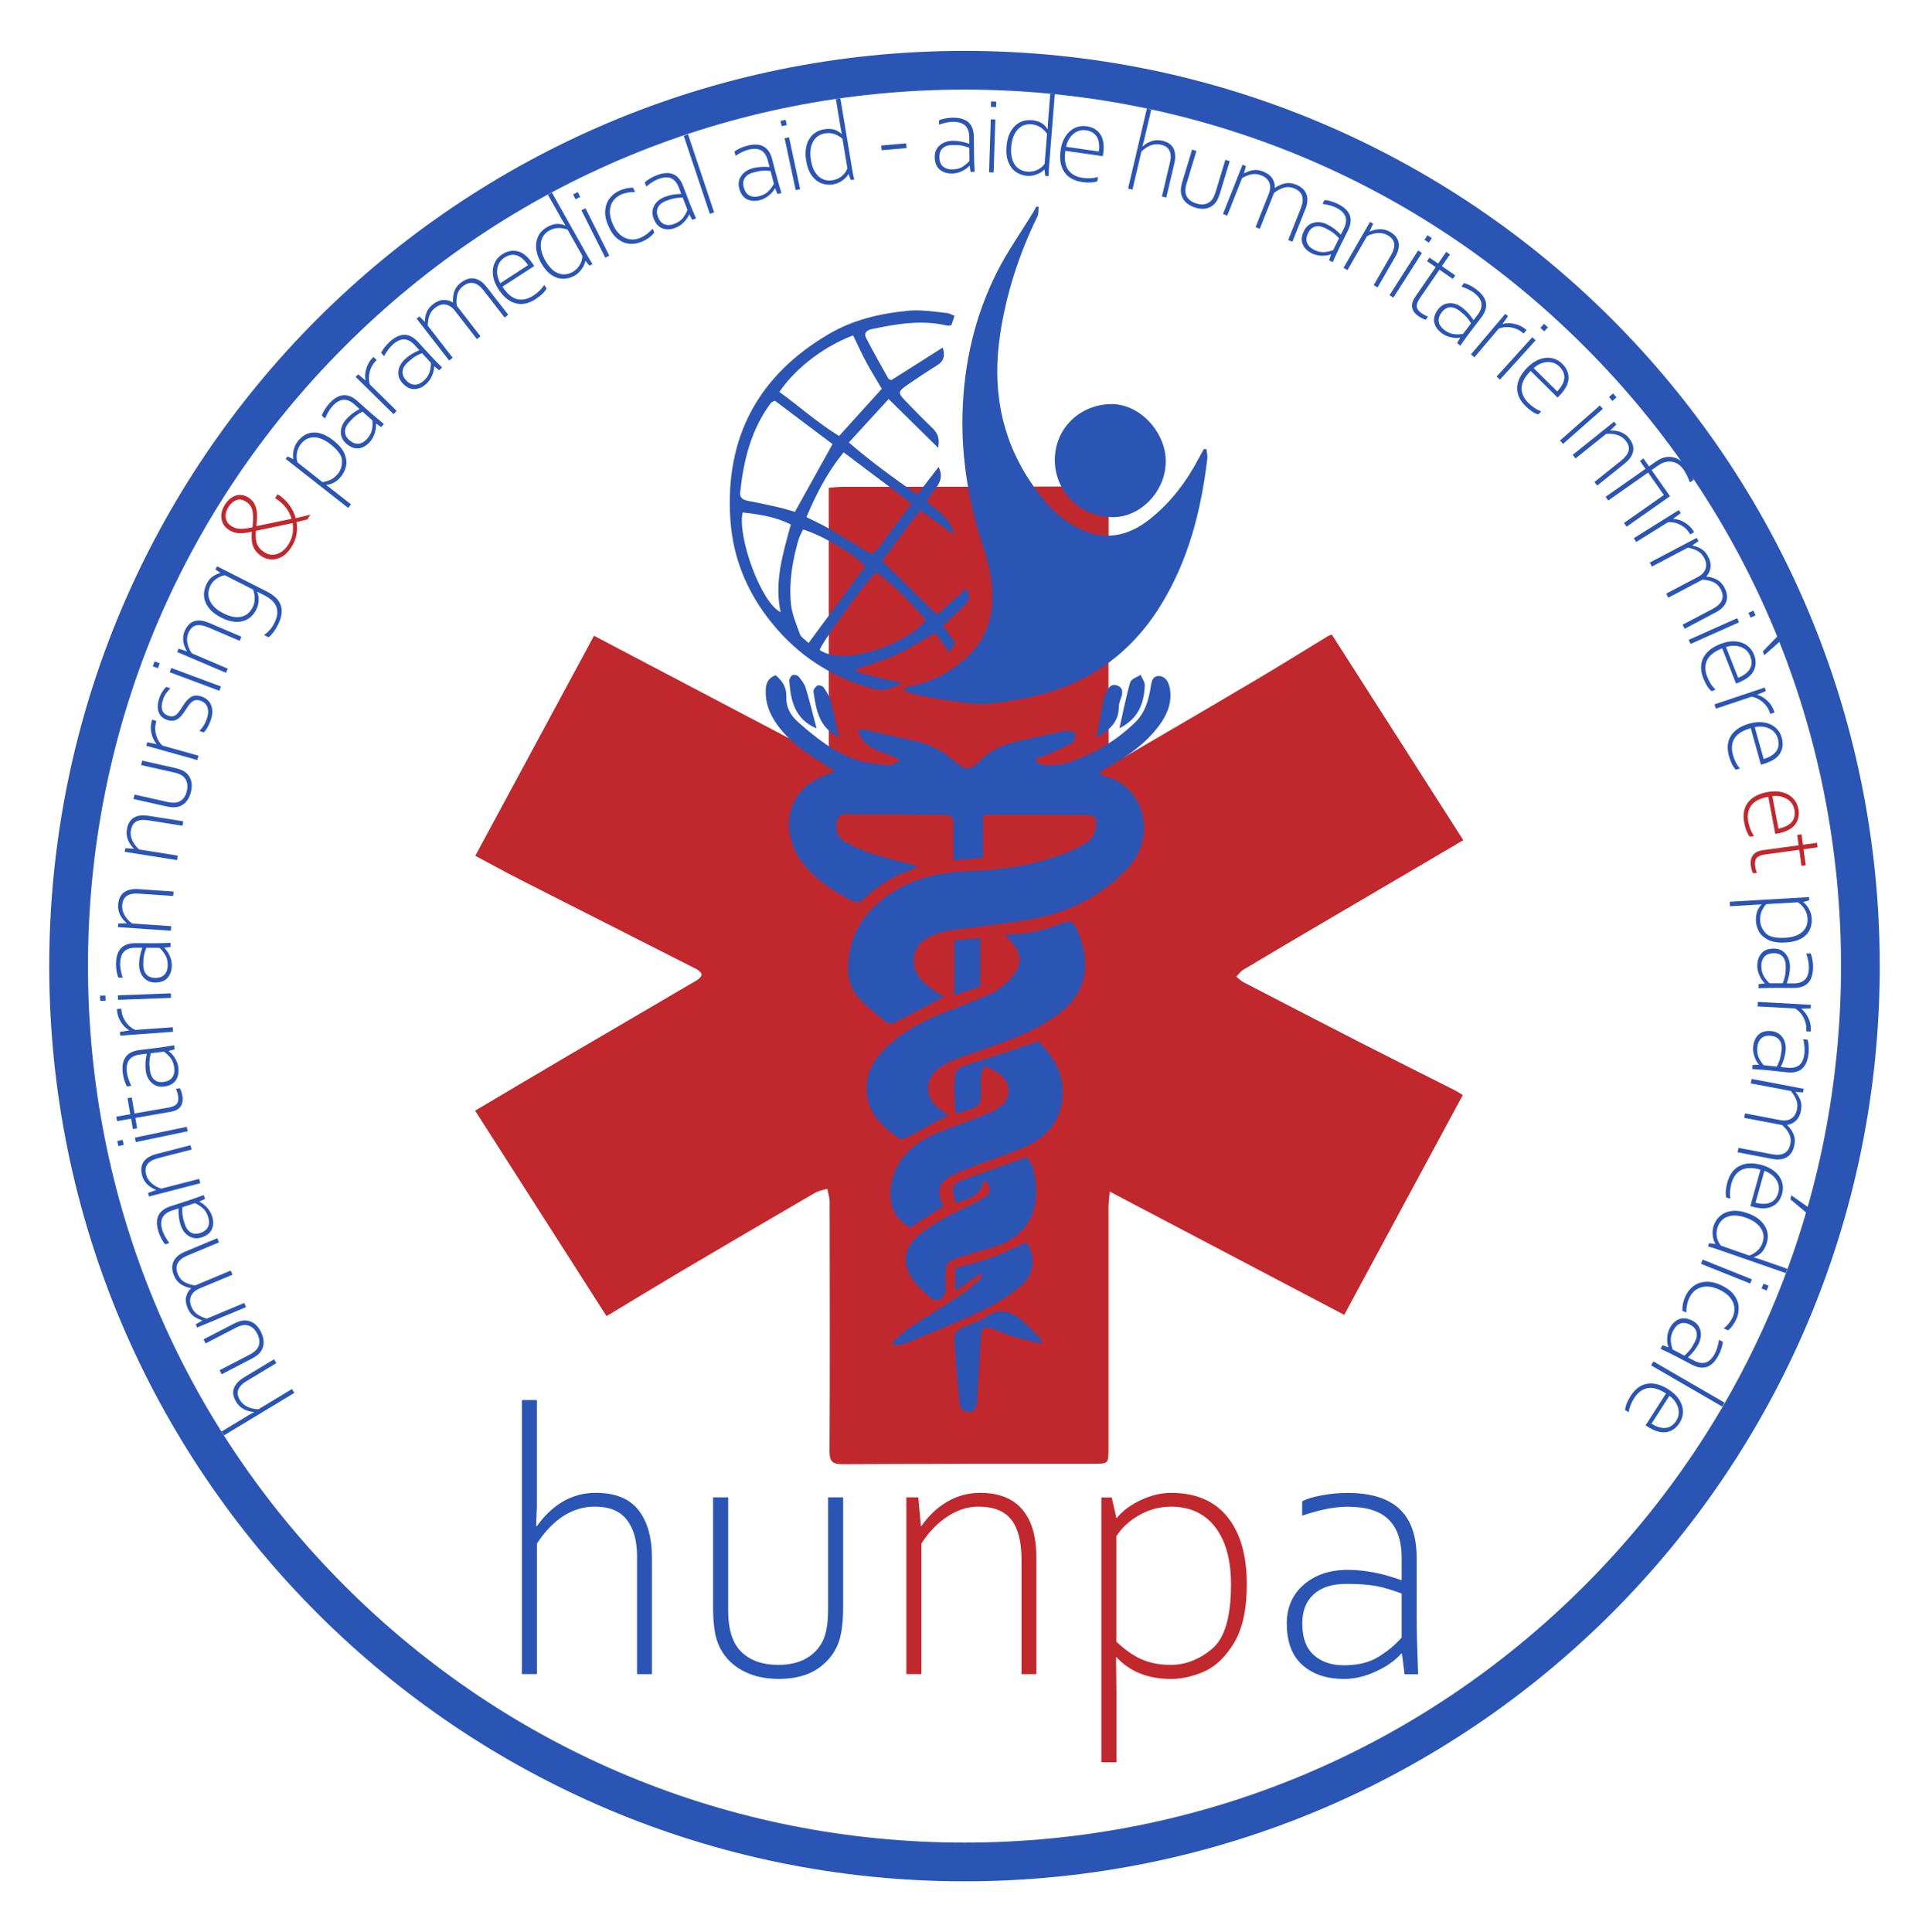 <?xml version="1.0" encoding="UTF-8"?> <svg xmlns="http://www.w3.org/2000/svg" xmlns:xlink="http://www.w3.org/1999/xlink" version="1.1" x="0px" y="0px" viewBox="0 0 411.36 412.05" style="enable-background:new 0 0 411.36 412.05;" xml:space="preserve"> <style type="text/css"> .st0{display:none;} .st1{display:none;enable-background:new ;} .st2{fill:#C1282D;} .st3{fill:#2A55B4;} </style> <g id="Livello_1_xA0_Изображение_1_" class="st0"> </g> <g id="hunpa" class="st0"> </g> <g id="_x0D_" class="st0"> </g> <g id="Ellisse_1_1_" class="st1"> </g> <g id="humanitarian_nursing__x26__paramedical_aid_-_aide_humanitarie_infir_1_" class="st0"> </g> <g id="Livello_5_xA0_Изображение_1_" class="st0"> </g> <g id="Livello_3_xA0_Изображение_1_"> <g> <g> <g> <g> <path class="st2" d="M129.34,280.68c-9.42-14.74-18.72-29.28-28.02-43.82c6.69-3.96,13.24-7.87,19.82-11.73 c9.15-5.37,18.32-10.7,27.46-16.08c0.45-0.26,1.01-0.8,1.01-1.21c0-0.39-0.6-0.91-1.05-1.15 c-12.46-6.34-24.94-12.64-37.41-18.98c-3.28-1.67-6.5-3.45-9.79-5.2c8.5-15.75,16.88-31.29,25.31-46.93 c16.61,8.74,33.04,17.38,50.08,26.33c0-19.61,0-38.65,0-57.89c1.24-0.09,2.03-0.19,2.83-0.19c17.98-0.03,35.95,0,53.93-0.11 c2.28-0.01,2.93,0.6,2.92,2.89c-0.09,17.73-0.06,35.46-0.02,53.19c0,0.91,0.39,1.82,0.6,2.73c0.89-0.34,1.85-0.56,2.67-1.03 c9.6-5.6,19.2-11.2,28.76-16.87c4.96-2.94,9.84-5.99,14.76-8.98c0.27-0.16,0.59-0.22,0.82-0.31 c9.35,14.63,18.65,29.17,28.03,43.84c-3.22,1.89-6.38,3.75-9.54,5.61c-7.45,4.37-14.9,8.74-22.35,13.12 c-5.03,2.96-10.06,5.92-15.07,8.92c-0.56,0.34-0.96,0.96-1.43,1.44c0.49,0.4,0.92,0.89,1.46,1.17 c8.55,4.43,17.09,8.86,25.67,13.25c6.51,3.33,13.06,6.59,19.59,9.89c0.51,0.26,0.97,0.59,1.56,0.95 c-8.42,15.61-16.8,31.14-25.28,46.88c-16.6-8.73-33.07-17.39-50.01-26.29c-0.12,1.51-0.26,2.44-0.26,3.37 c-0.01,17.15,0,34.3,0,51.45c0,3.22-0.03,3.22-3.26,3.22c-17.81,0.01-35.62,0-53.43,0.09c-2.15,0.01-2.81-0.56-2.8-2.76 c0.09-17.73,0.05-35.46,0.02-53.19c0-0.93-0.33-1.86-0.5-2.79c-0.89,0.29-1.87,0.44-2.66,0.9 c-9.68,5.63-19.34,11.29-28.98,16.98C139.62,274.47,134.5,277.58,129.34,280.68z"></path> </g> </g> </g> <g> <g> <path class="st3" d="M114.49,298.58v22.56l-0.16,4.32h0.16c3.42-4.74,7.6-7.1,12.54-7.1c4.14,0,7.17,1.22,9.1,3.65 c1.92,2.44,2.89,5.82,2.89,10.15v24.87h-3.17v-25.15c0-3.31-0.73-5.9-2.18-7.77c-1.46-1.87-3.72-2.81-6.79-2.81 c-4.78,0-8.91,2.62-12.38,7.87v27.85h-3.21v-58.45H114.49z"></path> </g> <g> <path class="st3" d="M152.07,342.58v-23.25h3.21v24.06c0,4.14,0.95,7.12,2.86,8.94c1.91,1.82,4.51,2.72,7.79,2.72 c2.35,0,4.32-0.44,5.91-1.33c1.59-0.89,2.78-2.11,3.57-3.67c0.79-1.56,1.18-3.83,1.18-6.82v-23.9h3.21v23.33 c0,3.01-0.27,5.38-0.8,7.1c-0.53,1.72-1.44,3.24-2.73,4.54c-1.28,1.31-2.77,2.25-4.45,2.85c-1.68,0.59-3.59,0.89-5.73,0.89 c-2.3,0-4.34-0.34-6.13-1.03c-1.79-0.69-3.28-1.64-4.47-2.87c-1.19-1.22-2.06-2.66-2.6-4.3 C152.35,348.21,152.07,345.78,152.07,342.58z"></path> </g> <g> <path class="st2" d="M195.83,319.33l0.56,6.14h0.08c1.55-2.23,3.4-3.98,5.55-5.23c2.15-1.25,4.48-1.88,6.99-1.88 c3.95,0,6.94,1.17,8.96,3.51c2.02,2.34,3.03,5.77,3.03,10.29v24.87h-3.16v-24.46c0-3.77-0.72-6.59-2.16-8.46 c-1.44-1.87-3.79-2.81-7.05-2.81c-2.27,0-4.48,0.71-6.61,2.12c-2.14,1.41-3.98,3.33-5.53,5.75v27.85h-3.21v-37.7H195.83z"></path> </g> <g> <path class="st2" d="M237.07,319.33l1,4.4h0.08c1.28-1.56,3.01-2.85,5.19-3.85c2.18-1.01,4.31-1.51,6.39-1.51 c5.24,0,9.24,1.7,12,5.11c2.77,3.4,4.15,8.2,4.15,14.39c0,5.33-0.91,9.49-2.72,12.49c-1.82,3-3.93,5.03-6.35,6.1 c-2.42,1.06-4.78,1.59-7.07,1.59c-4.92,0-8.8-1.55-11.66-4.64h-0.08l0.08,7.35v15.06h-3.21v-56.47H237.07z M262.51,337.94 c0-5.27-1.12-9.36-3.37-12.27s-5.38-4.36-9.42-4.36c-2.38,0-4.62,0.59-6.73,1.78c-2.11,1.18-3.75,2.69-4.93,4.52v22.48 c1.82,1.75,3.63,3.01,5.43,3.79c1.8,0.78,3.85,1.17,6.15,1.17c3.13,0,6.05-1.12,8.78-3.37 C261.15,349.44,262.51,344.86,262.51,337.94z"></path> </g> <g> <path class="st3" d="M274.41,346.21c0-3.42,1.21-6.18,3.63-8.27c2.42-2.1,5.54-3.15,9.36-3.15c3.61,0,7.44,0.74,11.5,2.22v-4.84 c0-3.58-0.92-6.28-2.77-8.11c-1.84-1.83-4.78-2.74-8.82-2.74c-2.64,0-5.85,0.63-9.62,1.9v-3.03c0.8-0.48,2.14-0.91,4.03-1.27 c1.88-0.36,3.75-0.54,5.59-0.54c5,0,8.71,1.14,11.14,3.43c2.43,2.29,3.65,5.75,3.65,10.37v12.8c0,2.66,0.11,6.69,0.32,12.07 h-2.89l-0.56-4.4h-0.16c-1.26,1.45-3.05,2.72-5.37,3.79c-2.32,1.08-4.61,1.61-6.85,1.61c-3.66,0-6.6-0.98-8.83-2.95 C275.53,353.13,274.41,350.17,274.41,346.21z M298.9,349.24v-9.41c-2-0.75-3.8-1.28-5.39-1.59c-1.59-0.31-3.76-0.46-6.51-0.46 c-2.91,0-5.19,0.73-6.83,2.2c-1.64,1.47-2.46,3.55-2.46,6.24c0,3.01,0.81,5.25,2.44,6.72c1.63,1.47,3.78,2.2,6.45,2.2 c2.91,0,5.33-0.58,7.25-1.74C295.77,352.24,297.46,350.86,298.9,349.24z"></path> </g> </g> <g id="Ellisse_1"> <g> <path class="st3" d="M205.68,19.11c49.93,0,96.86,19.44,132.17,54.75s54.75,82.24,54.75,132.17s-19.44,96.86-54.75,132.17 c-35.3,35.3-82.24,54.75-132.17,54.75s-96.86-19.44-132.17-54.75c-35.3-35.3-54.75-82.24-54.75-132.17s19.44-96.86,54.75-132.17 S155.75,19.11,205.68,19.11 M205.68,10.85C97.88,10.85,10.5,98.23,10.5,206.03s87.39,195.18,195.18,195.18 s195.18-87.39,195.18-195.18S313.48,10.85,205.68,10.85L205.68,10.85z"></path> </g> </g> <g id="humanitarian_nursing__x26__paramedical_aid_-_aide_humanitarie_infir"> <g> <path class="st3" d="M47.24,305.29l5.8-3.5l1.13-0.63l-0.02-0.04c-1.75-0.15-3.01-0.87-3.78-2.15 c-0.65-1.07-0.81-2.04-0.48-2.92c0.33-0.87,1.05-1.65,2.16-2.32l6.39-3.85l0.49,0.82l-6.46,3.9c-0.85,0.51-1.4,1.1-1.65,1.77 c-0.25,0.67-0.14,1.4,0.34,2.19c0.75,1.24,2.07,1.9,3.95,1.98l7.16-4.32l0.5,0.83l-15.01,9.06L47.24,305.29z"></path> </g> <g> <path class="st3" d="M53.46,289.87l-6.19,3.21l-0.45-0.86l6.41-3.33c1.1-0.57,1.76-1.24,1.98-2c0.22-0.76,0.1-1.59-0.36-2.47 c-0.33-0.63-0.72-1.1-1.18-1.4c-0.46-0.3-0.95-0.45-1.48-0.45c-0.53,0.01-1.19,0.21-1.98,0.63l-6.36,3.3l-0.45-0.86l6.21-3.22 c0.8-0.42,1.47-0.67,2-0.77c0.53-0.09,1.06-0.06,1.59,0.1c0.53,0.16,0.99,0.43,1.38,0.8c0.39,0.37,0.74,0.84,1.03,1.41 c0.32,0.62,0.51,1.21,0.58,1.79c0.07,0.58,0.02,1.11-0.14,1.6c-0.16,0.49-0.42,0.92-0.78,1.29 C54.92,289.02,54.31,289.43,53.46,289.87z"></path> </g> <g> <path class="st3" d="M41.76,282.4l1.39-0.79l-0.01-0.02c-0.79-0.25-1.43-0.57-1.93-0.96c-0.5-0.39-0.91-0.96-1.22-1.7 c-0.37-0.89-0.46-1.69-0.29-2.41c0.18-0.72,0.53-1.3,1.04-1.75l-0.02-0.04c-0.93-0.2-1.69-0.52-2.27-0.93 c-0.58-0.42-1.03-1-1.34-1.75c-0.48-1.15-0.51-2.16-0.11-3.03c0.41-0.87,1.21-1.56,2.4-2.06l6.94-2.9l0.37,0.89l-6.73,2.81 c-2.11,0.88-2.79,2.22-2.04,4.01c0.3,0.72,0.76,1.26,1.36,1.62c0.61,0.35,1.37,0.61,2.29,0.75l7.62-3.18l0.37,0.89l-7.05,2.94 c-0.88,0.37-1.47,0.89-1.78,1.58c-0.31,0.69-0.28,1.46,0.08,2.33c0.28,0.67,0.69,1.2,1.22,1.58c0.54,0.38,1.21,0.69,2.03,0.94 l8.01-3.35l0.37,0.89l-10.44,4.36L41.76,282.4z"></path> </g> <g> <path class="st3" d="M42.98,263.9c-0.98,0.32-1.87,0.22-2.7-0.28c-0.82-0.5-1.41-1.3-1.77-2.4c-0.34-1.04-0.48-2.21-0.44-3.51 l-1.38,0.45c-1.02,0.33-1.71,0.85-2.06,1.55c-0.35,0.7-0.34,1.63,0.04,2.79c0.25,0.76,0.73,1.62,1.44,2.59l-0.86,0.28 c-0.21-0.18-0.46-0.53-0.74-1.04c-0.28-0.51-0.51-1.03-0.68-1.56c-0.47-1.44-0.49-2.61-0.06-3.52c0.43-0.91,1.3-1.58,2.62-2.01 l3.65-1.18c0.76-0.25,1.9-0.65,3.41-1.21l0.27,0.83l-1.2,0.57l0.01,0.05c0.53,0.23,1.06,0.62,1.58,1.19 c0.52,0.57,0.89,1.17,1.1,1.82c0.34,1.05,0.34,1.99-0.02,2.81C44.85,262.93,44.11,263.53,42.98,263.9z M41.56,256.58l-2.68,0.87 c-0.03,0.65-0.01,1.21,0.05,1.7c0.06,0.49,0.22,1.12,0.48,1.91c0.27,0.84,0.69,1.42,1.26,1.76c0.57,0.34,1.24,0.38,2.01,0.13 c0.86-0.28,1.42-0.72,1.69-1.33c0.27-0.61,0.28-1.29,0.03-2.06c-0.27-0.84-0.66-1.48-1.17-1.92 C42.71,257.2,42.16,256.84,41.56,256.58z"></path> </g> <g> <path class="st3" d="M31.57,254.4l1.74-0.62l-0.01-0.02c-0.77-0.29-1.41-0.7-1.94-1.23c-0.53-0.54-0.88-1.17-1.07-1.91 c-0.3-1.16-0.18-2.12,0.35-2.88c0.53-0.76,1.45-1.32,2.76-1.65l7.22-1.86l0.24,0.93l-7.11,1.83c-1.09,0.28-1.86,0.7-2.29,1.26 c-0.44,0.56-0.53,1.32-0.29,2.27c0.17,0.67,0.54,1.26,1.11,1.78c0.57,0.52,1.27,0.92,2.09,1.19l8.09-2.08l0.24,0.94l-10.95,2.82 L31.57,254.4z"></path> </g> <g> <path class="st3" d="M25.24,244.41l-0.23-1.09l1.14-0.24l0.23,1.09L25.24,244.41z M28.96,243.56l-0.2-0.95l11.07-2.31l0.2,0.95 L28.96,243.56z"></path> </g> <g> <path class="st3" d="M36.45,237.09l-7.58,1.32l0.38,2.21l-0.91,0.16l-0.39-2.21l-2.98,0.52l-0.17-0.95l2.98-0.52l-0.59-3.41 l0.91-0.16l0.59,3.41l7.3-1.27c0.86-0.15,1.44-0.42,1.73-0.82c0.3-0.39,0.38-0.95,0.26-1.67c-0.11-0.63-0.26-1.12-0.47-1.48 l0.84-0.15c0.25,0.46,0.43,1.01,0.54,1.65c0.16,0.89,0.03,1.63-0.37,2.22C38.13,236.53,37.44,236.91,36.45,237.09z"></path> </g> <g> <path class="st3" d="M34.95,231.72c-1.02,0.13-1.88-0.14-2.6-0.79c-0.71-0.65-1.14-1.54-1.28-2.69 c-0.13-1.08-0.05-2.26,0.24-3.53l-1.44,0.18c-1.07,0.13-1.84,0.51-2.31,1.13c-0.48,0.62-0.64,1.53-0.49,2.74 c0.1,0.79,0.4,1.73,0.92,2.82l-0.9,0.11c-0.17-0.22-0.35-0.61-0.53-1.16c-0.18-0.55-0.3-1.1-0.37-1.66 c-0.19-1.5,0.02-2.65,0.61-3.47c0.59-0.81,1.58-1.3,2.95-1.47l3.81-0.47c0.79-0.1,1.99-0.28,3.58-0.54l0.11,0.87l-1.29,0.33 l0.01,0.05c0.48,0.32,0.92,0.81,1.33,1.47s0.65,1.32,0.73,2c0.13,1.1-0.05,2.02-0.55,2.76 C36.97,231.14,36.13,231.58,34.95,231.72z M34.95,224.27l-2.8,0.34c-0.15,0.63-0.24,1.19-0.28,1.68c-0.03,0.49,0,1.14,0.1,1.97 c0.11,0.87,0.41,1.53,0.91,1.97c0.5,0.44,1.15,0.61,1.95,0.51c0.9-0.11,1.53-0.44,1.91-0.98c0.38-0.54,0.52-1.21,0.42-2.02 c-0.11-0.87-0.37-1.58-0.78-2.11C35.96,225.1,35.48,224.64,34.95,224.27z"></path> </g> <g> <path class="st3" d="M25.57,220.06l1.99-0.31l0-0.02c-0.69-0.4-1.29-0.99-1.78-1.77c-0.49-0.79-0.77-1.61-0.83-2.47l-0.02-0.31 l0.95-0.07l0.02,0.31c0.06,0.89,0.37,1.72,0.91,2.5c0.54,0.78,1.22,1.36,2.03,1.72l8-0.57l0.07,0.97l-11.28,0.81L25.57,220.06z"></path> </g> <g> <path class="st3" d="M21.36,213.45l-0.04-1.11l1.16-0.04l0.04,1.11L21.36,213.45z M25.17,213.23l-0.04-0.97l11.3-0.42l0.04,0.97 L25.17,213.23z"></path> </g> <g> <path class="st3" d="M33.06,209.53c-1.02-0.01-1.85-0.38-2.47-1.11c-0.63-0.73-0.94-1.68-0.93-2.83 c0.01-1.09,0.24-2.25,0.69-3.47l-1.45-0.01c-1.07-0.01-1.89,0.27-2.44,0.82c-0.55,0.55-0.83,1.44-0.84,2.66 c-0.01,0.8,0.18,1.77,0.55,2.91l-0.91-0.01c-0.14-0.24-0.27-0.65-0.37-1.22c-0.11-0.57-0.16-1.13-0.15-1.69 c0.01-1.51,0.36-2.63,1.05-3.36c0.69-0.73,1.73-1.09,3.12-1.08l3.84,0.02c0.8,0,2.01-0.02,3.62-0.08l-0.01,0.87l-1.32,0.16 l0,0.05c0.43,0.38,0.81,0.93,1.13,1.63c0.32,0.7,0.48,1.4,0.47,2.07c-0.01,1.11-0.31,1.99-0.9,2.67 C35.13,209.2,34.25,209.54,33.06,209.53z M34.01,202.14l-2.82-0.02c-0.23,0.6-0.39,1.15-0.49,1.63 c-0.1,0.48-0.15,1.14-0.15,1.97c0,0.88,0.21,1.57,0.65,2.07c0.44,0.5,1.06,0.75,1.87,0.76c0.9,0.01,1.58-0.24,2.02-0.73 c0.44-0.49,0.67-1.14,0.67-1.95c0.01-0.88-0.16-1.61-0.51-2.19C34.9,203.09,34.49,202.57,34.01,202.14z"></path> </g> <g> <path class="st3" d="M25.21,196.94l1.85-0.04l0-0.02c-0.64-0.51-1.12-1.11-1.45-1.78c-0.33-0.67-0.47-1.39-0.42-2.15 c0.08-1.19,0.49-2.07,1.24-2.63c0.74-0.56,1.79-0.79,3.14-0.7l7.44,0.51l-0.07,0.95l-7.32-0.5c-1.13-0.08-1.99,0.08-2.58,0.48 c-0.59,0.4-0.92,1.09-0.98,2.07c-0.05,0.68,0.12,1.36,0.5,2.04c0.38,0.67,0.92,1.27,1.61,1.78l8.34,0.57l-0.07,0.97l-11.28-0.77 L25.21,196.94z"></path> </g> <g> <path class="st3" d="M26.72,180.89l1.85,0.12l0-0.02c-0.59-0.57-1.02-1.2-1.29-1.9c-0.27-0.7-0.34-1.43-0.23-2.18 c0.19-1.18,0.68-2.02,1.46-2.51c0.79-0.49,1.85-0.63,3.19-0.42l7.37,1.17l-0.15,0.95l-7.25-1.15c-1.12-0.18-1.99-0.09-2.61,0.25 c-0.62,0.34-1.01,1-1.16,1.97c-0.11,0.68,0,1.37,0.32,2.07c0.32,0.7,0.8,1.34,1.44,1.92l8.25,1.31l-0.15,0.96l-11.17-1.77 L26.72,180.89z"></path> </g> <g> <path class="st3" d="M35.29,171.93l-6.81-1.53l0.21-0.95l7.04,1.58c1.21,0.27,2.15,0.19,2.81-0.26c0.66-0.44,1.1-1.15,1.31-2.12 c0.16-0.69,0.15-1.3,0-1.83c-0.16-0.53-0.44-0.96-0.84-1.29c-0.4-0.34-1.04-0.6-1.92-0.8l-6.99-1.57l0.21-0.95l6.83,1.53 c0.88,0.2,1.56,0.43,2.03,0.7c0.47,0.27,0.85,0.64,1.15,1.1c0.3,0.46,0.48,0.96,0.54,1.5c0.06,0.53,0.02,1.12-0.12,1.75 c-0.15,0.68-0.39,1.26-0.71,1.74c-0.32,0.48-0.7,0.86-1.13,1.13c-0.44,0.27-0.91,0.43-1.43,0.48 C36.95,172.22,36.22,172.14,35.29,171.93z"></path> </g> <g> <path class="st3" d="M31.39,158.3l1.98,0.38l0.01-0.02c-0.52-0.61-0.88-1.36-1.08-2.27c-0.2-0.91-0.18-1.78,0.05-2.61l0.08-0.3 l0.92,0.26l-0.08,0.3c-0.24,0.86-0.24,1.74,0.01,2.66c0.25,0.92,0.69,1.69,1.33,2.3l7.72,2.16l-0.26,0.93l-10.89-3.05 L31.39,158.3z"></path> </g> <g> <path class="st3" d="M43.45,156.19l-0.95-0.31c0.73-0.68,1.27-1.58,1.64-2.7c0.3-0.91,0.33-1.71,0.08-2.38 c-0.25-0.67-0.76-1.14-1.52-1.39c-0.58-0.19-1.09-0.16-1.52,0.09c-0.43,0.25-0.88,0.75-1.35,1.52c-0.43,0.7-0.83,1.26-1.19,1.67 c-0.36,0.42-0.78,0.72-1.26,0.9c-0.49,0.18-1.04,0.17-1.67-0.04c-1-0.33-1.64-0.91-1.9-1.75c-0.26-0.84-0.22-1.78,0.12-2.83 c0.32-0.96,0.81-1.78,1.49-2.48l0.9,0.3c-0.37,0.37-0.68,0.75-0.94,1.13c-0.26,0.38-0.48,0.84-0.66,1.4 c-0.29,0.87-0.32,1.58-0.11,2.15c0.21,0.57,0.65,0.96,1.31,1.18c0.46,0.15,0.85,0.16,1.18,0.04c0.33-0.13,0.62-0.35,0.88-0.67 c0.26-0.32,0.6-0.82,1.03-1.51c0.6-0.95,1.2-1.59,1.8-1.91c0.6-0.33,1.3-0.35,2.12-0.08c1.01,0.33,1.71,0.95,2.08,1.83 c0.37,0.89,0.36,1.93-0.03,3.13C44.54,154.74,44.03,155.65,43.45,156.19z"></path> </g> <g> <path class="st3" d="M32.58,142.09l0.39-1.04l1.09,0.41l-0.39,1.04L32.58,142.09z M36.18,143.36l0.34-0.91l10.6,3.95l-0.34,0.91 L36.18,143.36z"></path> </g> <g> <path class="st3" d="M38.1,138.33l1.76,0.57l0.01-0.02c-0.43-0.69-0.69-1.41-0.79-2.16c-0.09-0.75,0.01-1.47,0.31-2.16 c0.47-1.1,1.15-1.79,2.03-2.08c0.89-0.29,1.95-0.16,3.2,0.37l6.86,2.93l-0.37,0.88l-6.75-2.88c-1.04-0.44-1.9-0.57-2.59-0.39 c-0.69,0.18-1.22,0.72-1.61,1.63c-0.27,0.63-0.34,1.33-0.2,2.09c0.14,0.76,0.45,1.5,0.93,2.21l7.69,3.28l-0.38,0.89l-10.41-4.44 L38.1,138.33z"></path> </g> <g> <path class="st3" d="M57.27,135.91l-0.95-0.48c0.53-0.39,0.95-0.78,1.27-1.15c0.32-0.37,0.64-0.86,0.94-1.46 c1.28-2.53,0.57-4.49-2.13-5.85l-1.52-0.77l-0.02,0.04c0.22,0.54,0.32,1.14,0.3,1.81c-0.02,0.67-0.19,1.33-0.52,1.97 c-0.69,1.35-1.69,2.18-3.02,2.48c-1.33,0.3-2.8,0.04-4.44-0.79c-1.67-0.85-2.78-1.91-3.33-3.2c-0.55-1.29-0.46-2.65,0.27-4.09 c0.35-0.7,0.8-1.21,1.33-1.54c0.53-0.33,1.04-0.56,1.52-0.69l0.02-0.04l-1.05-0.69l0.35-0.69l10.55,5.34 c1.15,0.58,1.97,1.22,2.48,1.93c0.51,0.7,0.76,1.49,0.75,2.36c-0.01,0.87-0.27,1.83-0.8,2.87c-0.31,0.61-0.65,1.16-1.02,1.63 S57.56,135.71,57.27,135.91z M53.97,125.73l-6.02-3.05c-0.55,0.07-1.12,0.3-1.72,0.7c-0.6,0.4-1.04,0.89-1.33,1.46 c-0.58,1.15-0.63,2.24-0.14,3.29c0.49,1.05,1.44,1.94,2.86,2.65c1.43,0.73,2.69,0.98,3.77,0.76c1.08-0.22,1.91-0.9,2.5-2.05 c0.27-0.53,0.41-1.13,0.42-1.8C54.33,127.03,54.22,126.38,53.97,125.73z"></path> </g> <g> <path class="st2" d="M65.55,110.78l-2.29,0.55c0.28,1.97-0.08,3.73-1.08,5.3c-0.65,1.02-1.37,1.74-2.15,2.15 c-0.78,0.41-1.53,0.59-2.26,0.52c-0.73-0.06-1.38-0.28-1.95-0.64c-0.83-0.53-1.42-1.19-1.77-1.99 c-0.35-0.79-0.47-1.88-0.35-3.27c-1.24,0.27-2.21,0.37-2.91,0.3c-0.71-0.07-1.35-0.29-1.94-0.67c-0.91-0.58-1.45-1.38-1.61-2.38 c-0.16-1.01,0.08-2.01,0.73-3.02c0.66-1.03,1.44-1.68,2.34-1.95c0.91-0.27,1.81-0.12,2.7,0.45c0.64,0.41,1.09,0.92,1.36,1.54 c0.27,0.62,0.41,1.27,0.43,1.95c0.02,0.68-0.02,1.54-0.11,2.58l7.48-1.55c-0.47-1.75-1.64-3.23-3.5-4.42l0.53-0.84 c0.99,0.63,1.82,1.39,2.47,2.27c0.65,0.88,1.12,1.83,1.39,2.85l3.12-0.75L65.55,110.78z M49.33,112.19 c0.58,0.37,1.21,0.56,1.9,0.59c0.69,0.02,1.56-0.09,2.62-0.33c0.18-1.68,0.17-2.89-0.03-3.65c-0.2-0.76-0.65-1.36-1.37-1.82 c-0.73-0.46-1.42-0.57-2.06-0.32c-0.65,0.25-1.21,0.74-1.67,1.47c-0.49,0.78-0.69,1.54-0.58,2.29 C48.24,111.15,48.64,111.75,49.33,112.19z M62.41,111.55l-7.84,1.65c-0.1,1.27-0.01,2.23,0.28,2.89c0.29,0.66,0.8,1.23,1.54,1.7 c0.84,0.53,1.73,0.65,2.68,0.35c0.95-0.3,1.74-0.96,2.39-1.97c0.47-0.74,0.78-1.49,0.92-2.23 C62.52,113.19,62.53,112.4,62.41,111.55z"></path> </g> <g> <path class="st3" d="M61.33,97.34l1.22,0.58l0.02-0.02c-0.13-0.59-0.11-1.24,0.06-1.95c0.17-0.7,0.45-1.3,0.84-1.8 c0.98-1.24,2.12-1.88,3.44-1.91c1.32-0.03,2.71,0.53,4.17,1.68c1.26,0.99,2.07,1.97,2.44,2.96c0.37,0.99,0.45,1.87,0.25,2.64 c-0.2,0.77-0.52,1.43-0.94,1.98c-0.92,1.17-2.01,1.81-3.27,1.91l-0.01,0.02l1.75,1.34l3.55,2.79l-0.6,0.76L60.92,97.86 L61.33,97.34z M70.47,94.74c-1.24-0.98-2.42-1.47-3.52-1.47c-1.11-0.01-2.03,0.47-2.79,1.43c-0.44,0.57-0.72,1.21-0.84,1.93 c-0.12,0.72-0.07,1.39,0.15,2.01l5.3,4.17c0.75-0.11,1.39-0.3,1.91-0.59c0.52-0.28,0.99-0.7,1.42-1.24 c0.58-0.74,0.86-1.65,0.84-2.71C72.93,97.19,72.1,96.02,70.47,94.74z"></path> </g> <g> <path class="st3" d="M73.81,94.58c-0.76-0.68-1.14-1.5-1.12-2.47c0.02-0.96,0.41-1.88,1.18-2.74c0.73-0.81,1.66-1.53,2.81-2.15 l-1.09-0.97c-0.8-0.71-1.59-1.05-2.37-0.99c-0.78,0.05-1.58,0.53-2.39,1.44c-0.53,0.6-1.03,1.45-1.51,2.55l-0.68-0.6 c0.05-0.28,0.23-0.67,0.52-1.16c0.3-0.5,0.63-0.95,1-1.37c1-1.13,2.01-1.74,3.01-1.83c1-0.09,2.02,0.32,3.06,1.25l2.87,2.55 c0.6,0.53,1.52,1.31,2.77,2.34l-0.58,0.65l-1.1-0.75l-0.03,0.04c0.07,0.57,0,1.23-0.23,1.97c-0.23,0.74-0.56,1.36-1.02,1.87 c-0.73,0.83-1.55,1.29-2.44,1.41C75.59,95.71,74.7,95.37,73.81,94.58z M79.41,89.66l-2.11-1.88c-0.57,0.3-1.05,0.6-1.44,0.9 c-0.39,0.3-0.86,0.76-1.41,1.38c-0.58,0.66-0.88,1.32-0.88,1.98c0,0.66,0.3,1.26,0.9,1.8c0.68,0.6,1.34,0.86,2,0.79 c0.66-0.07,1.25-0.41,1.79-1.02c0.58-0.66,0.94-1.32,1.07-1.98C79.46,90.96,79.49,90.31,79.41,89.66z"></path> </g> <g> <path class="st3" d="M76.39,79.83l1.55,1.29l0.02-0.02c-0.16-0.78-0.11-1.62,0.16-2.5c0.26-0.89,0.7-1.64,1.31-2.26l0.22-0.22 l0.68,0.67l-0.22,0.22c-0.62,0.63-1.05,1.41-1.28,2.33c-0.23,0.92-0.21,1.81,0.05,2.66l5.71,5.63l-0.68,0.69l-8.06-7.94 L76.39,79.83z"></path> </g> <g> <path class="st3" d="M85.84,81.72c-0.69-0.76-0.98-1.61-0.87-2.57c0.11-0.96,0.6-1.83,1.45-2.61c0.8-0.74,1.81-1.35,3.01-1.86 l-0.98-1.07c-0.73-0.79-1.48-1.2-2.26-1.23c-0.78-0.03-1.62,0.37-2.52,1.19c-0.59,0.54-1.17,1.33-1.76,2.38l-0.61-0.67 c0.08-0.27,0.29-0.64,0.64-1.1c0.35-0.46,0.72-0.89,1.13-1.26c1.11-1.02,2.17-1.52,3.18-1.52c1.01,0.01,1.98,0.53,2.92,1.55 l2.59,2.83c0.54,0.59,1.38,1.46,2.52,2.6l-0.64,0.59l-1.02-0.86l-0.04,0.03c0.01,0.58-0.13,1.22-0.43,1.94 c-0.3,0.71-0.7,1.3-1.2,1.75c-0.81,0.75-1.67,1.13-2.57,1.15C87.49,83.02,86.64,82.59,85.84,81.72z M91.9,77.39L90,75.31 c-0.6,0.24-1.11,0.49-1.52,0.75c-0.42,0.26-0.93,0.66-1.55,1.23c-0.65,0.59-1.01,1.22-1.08,1.88c-0.07,0.66,0.17,1.29,0.71,1.88 c0.61,0.67,1.25,1,1.91,0.99c0.66-0.01,1.29-0.29,1.88-0.83c0.65-0.59,1.07-1.22,1.26-1.86C91.82,78.69,91.91,78.04,91.9,77.39z "></path> </g> <g> <path class="st3" d="M89.45,67.49l1.13,1.13l0.02-0.01c0.03-0.82,0.18-1.53,0.43-2.12c0.25-0.59,0.69-1.13,1.32-1.61 c0.76-0.59,1.51-0.89,2.26-0.91c0.74-0.02,1.4,0.17,1.96,0.55l0.04-0.03c-0.05-0.96,0.06-1.77,0.31-2.44 c0.25-0.67,0.7-1.26,1.34-1.75c0.98-0.76,1.95-1.06,2.9-0.89c0.95,0.17,1.82,0.76,2.61,1.78l4.61,5.94l-0.77,0.59l-4.47-5.76 c-1.4-1.81-2.87-2.11-4.41-0.92c-0.62,0.48-1.02,1.06-1.2,1.74c-0.18,0.68-0.23,1.48-0.13,2.41l5.06,6.53l-0.77,0.59l-4.68-6.04 c-0.58-0.75-1.25-1.19-1.99-1.31c-0.74-0.12-1.48,0.11-2.23,0.69c-0.57,0.45-0.98,0.98-1.2,1.59c-0.23,0.62-0.35,1.35-0.37,2.2 l5.32,6.86l-0.76,0.59l-6.93-8.94L89.45,67.49z"></path> </g> <g> <path class="st3" d="M106.3,61.69c-0.64-0.99-1.03-1.96-1.16-2.92c-0.14-0.96-0.03-1.84,0.31-2.62 c0.34-0.79,0.89-1.43,1.64-1.91c1.11-0.72,2.23-0.93,3.37-0.64c1.14,0.3,2.21,1.23,3.23,2.79l0.23,0.35l-6.77,4.4 c0.97,1.5,2.01,2.38,3.13,2.65c1.11,0.27,2.26,0.02,3.45-0.75c1.02-0.66,1.79-1.42,2.33-2.28l0.5,0.76 c-0.4,0.76-1.18,1.52-2.34,2.27c-1.47,0.96-2.9,1.26-4.28,0.89C108.57,64.31,107.36,63.32,106.3,61.69z M107.56,54.95 c-0.84,0.55-1.34,1.33-1.5,2.34c-0.16,1.01,0.05,2.05,0.63,3.11l5.92-3.85c-0.75-1.11-1.55-1.8-2.4-2.08 C109.36,54.2,108.48,54.36,107.56,54.95z"></path> </g> <g> <path class="st3" d="M115.38,56.06c-0.9-1.6-1.23-3.1-0.99-4.48c0.24-1.38,1.01-2.44,2.31-3.17c0.68-0.38,1.32-0.6,1.95-0.65 c0.62-0.05,1.25,0.06,1.89,0.34l0.04-0.02l-0.71-1.17l-3.03-5.38l0.84-0.48l7.51,13.34c0.46,0.82,0.85,1.45,1.16,1.91 l-0.63,0.36l-0.88-1.02l-0.04,0.02c-0.07,0.54-0.32,1.12-0.76,1.73s-0.94,1.09-1.52,1.41c-0.77,0.43-1.58,0.65-2.43,0.65 c-0.84,0-1.68-0.28-2.5-0.82C116.77,58.07,116.03,57.22,115.38,56.06z M124.19,54.57l-3.15-5.59c-1.43-0.53-2.73-0.46-3.88,0.18 c-1.06,0.59-1.66,1.47-1.81,2.62c-0.15,1.15,0.16,2.42,0.95,3.82c0.76,1.34,1.65,2.23,2.68,2.65c1.03,0.43,2.07,0.34,3.13-0.25 c0.64-0.36,1.15-0.86,1.52-1.49C124,55.88,124.19,55.23,124.19,54.57z"></path> </g> <g> <path class="st3" d="M122.21,41.46l1-0.5l0.52,1.04l-0.99,0.5L122.21,41.46z M123.99,44.84l0.86-0.43l5.08,10.11l-0.86,0.44 L123.99,44.84z"></path> </g> <g> <path class="st3" d="M129.8,48.33c-0.59-1.31-0.84-2.48-0.73-3.52c0.1-1.03,0.43-1.9,0.99-2.58c0.56-0.69,1.22-1.2,2-1.55 c0.52-0.24,1.05-0.41,1.58-0.52c0.53-0.11,1-0.15,1.38-0.11l0.41,0.91c-0.48-0.03-0.99,0-1.54,0.1 c-0.55,0.1-1.05,0.25-1.49,0.45c-0.64,0.29-1.18,0.72-1.61,1.29c-0.44,0.57-0.68,1.3-0.73,2.17c-0.05,0.87,0.18,1.86,0.68,2.97 c0.62,1.38,1.48,2.31,2.56,2.79c1.09,0.49,2.24,0.46,3.46-0.1c0.79-0.36,1.6-0.97,2.41-1.85l0.37,0.83 c-0.64,0.78-1.46,1.41-2.48,1.86c-0.9,0.41-1.81,0.58-2.72,0.52c-0.91-0.06-1.76-0.39-2.55-0.99 C131,50.41,130.34,49.52,129.8,48.33z"></path> </g> <g> <path class="st3" d="M139.37,46.57c-0.37-0.96-0.32-1.86,0.13-2.71c0.46-0.85,1.22-1.48,2.3-1.89c1.02-0.39,2.18-0.6,3.48-0.62 l-0.52-1.36c-0.38-1-0.94-1.66-1.65-1.97c-0.72-0.31-1.64-0.25-2.78,0.19c-0.75,0.29-1.58,0.81-2.51,1.57l-0.32-0.85 c0.17-0.22,0.51-0.49,1-0.79c0.49-0.31,1-0.56,1.52-0.76c1.41-0.54,2.58-0.62,3.51-0.24c0.93,0.38,1.65,1.21,2.14,2.51 l1.37,3.58c0.29,0.75,0.75,1.86,1.39,3.35l-0.81,0.31l-0.63-1.17l-0.04,0.02c-0.2,0.54-0.57,1.09-1.11,1.64 c-0.54,0.55-1.13,0.95-1.76,1.19c-1.03,0.4-1.97,0.44-2.81,0.13C140.43,48.39,139.79,47.68,139.37,46.57z M146.6,44.77 l-1.01-2.63c-0.65,0.01-1.21,0.05-1.69,0.14c-0.48,0.08-1.11,0.28-1.89,0.57c-0.82,0.32-1.39,0.77-1.69,1.36 c-0.31,0.59-0.31,1.26-0.03,2.01c0.32,0.84,0.79,1.38,1.41,1.62c0.62,0.23,1.3,0.21,2.06-0.08c0.82-0.32,1.44-0.74,1.86-1.27 C146.04,45.95,146.37,45.38,146.6,44.77z"></path> </g> <g> <path class="st3" d="M145.81,28.97l0.92-0.31l5.56,16.63l-0.92,0.31L145.81,28.97z"></path> </g> <g> <path class="st3" d="M157.64,40.17c-0.26-0.99-0.11-1.88,0.44-2.68c0.55-0.79,1.38-1.33,2.5-1.63c1.05-0.27,2.23-0.35,3.53-0.23 l-0.37-1.41c-0.27-1.04-0.74-1.75-1.42-2.15c-0.68-0.39-1.61-0.43-2.79-0.13c-0.77,0.2-1.66,0.63-2.67,1.28l-0.23-0.88 c0.2-0.2,0.56-0.43,1.08-0.68c0.52-0.25,1.05-0.44,1.59-0.58c1.46-0.38,2.63-0.33,3.52,0.15c0.88,0.48,1.5,1.39,1.85,2.74 l0.97,3.72c0.2,0.77,0.54,1.93,1,3.48l-0.84,0.22l-0.5-1.23l-0.05,0.01c-0.26,0.52-0.69,1.02-1.28,1.51 c-0.6,0.49-1.23,0.82-1.88,0.99c-1.07,0.28-2.01,0.22-2.81-0.18C158.49,42.09,157.94,41.32,157.64,40.17z M165.03,39.19 l-0.71-2.73c-0.64-0.07-1.21-0.08-1.7-0.05c-0.49,0.03-1.13,0.15-1.94,0.36c-0.85,0.22-1.46,0.61-1.83,1.16 c-0.37,0.55-0.45,1.22-0.25,2c0.23,0.87,0.63,1.46,1.22,1.77c0.59,0.3,1.27,0.35,2.05,0.15c0.85-0.22,1.51-0.57,1.99-1.06 C164.34,40.3,164.73,39.77,165.03,39.19z"></path> </g> <g> <path class="st3" d="M166.45,25.77l1.09-0.23l0.24,1.14l-1.09,0.23L166.45,25.77z M167.32,29.48l0.95-0.2l2.36,11.06l-0.95,0.2 L167.32,29.48z"></path> </g> <g> <path class="st3" d="M171.92,34.31c-0.3-1.82-0.1-3.33,0.59-4.55c0.7-1.22,1.78-1.95,3.26-2.19c0.76-0.13,1.45-0.11,2.05,0.05 c0.6,0.16,1.16,0.48,1.66,0.96l0.05-0.01l-0.27-1.34l-1.01-6.09l0.96-0.16l2.51,15.1c0.15,0.92,0.3,1.65,0.44,2.19l-0.72,0.12 l-0.48-1.26l-0.05,0.01c-0.25,0.48-0.68,0.94-1.3,1.37c-0.62,0.43-1.26,0.7-1.91,0.81c-0.88,0.15-1.71,0.07-2.5-0.22 c-0.79-0.29-1.48-0.83-2.07-1.63C172.54,36.67,172.14,35.62,171.92,34.31z M180.71,35.92l-1.05-6.33 c-1.17-0.98-2.41-1.37-3.71-1.15c-1.19,0.2-2.06,0.81-2.6,1.84c-0.54,1.03-0.67,2.33-0.41,3.91c0.25,1.52,0.79,2.66,1.62,3.41 c0.82,0.75,1.83,1.03,3.03,0.83c0.73-0.12,1.37-0.41,1.94-0.88C180.08,37.08,180.48,36.53,180.71,35.92z"></path> </g> <g> <path class="st3" d="M188.01,32.04l-0.09-1.01l5.31-0.46l0.09,1.01L188.01,32.04z"></path> </g> <g> <path class="st3" d="M199.33,33.49c-0.01-1.02,0.35-1.86,1.07-2.49c0.72-0.64,1.66-0.96,2.82-0.97c1.09-0.01,2.25,0.2,3.48,0.63 l-0.01-1.45c-0.01-1.07-0.3-1.88-0.86-2.43c-0.56-0.54-1.45-0.81-2.67-0.8c-0.8,0.01-1.77,0.21-2.9,0.6l-0.01-0.91 c0.24-0.15,0.65-0.28,1.21-0.39c0.57-0.11,1.13-0.18,1.69-0.18c1.51-0.02,2.63,0.32,3.38,0.99c0.74,0.68,1.12,1.71,1.14,3.1 l0.04,3.84c0.01,0.8,0.05,2.01,0.13,3.62l-0.87,0.01l-0.18-1.32l-0.05,0c-0.37,0.44-0.91,0.83-1.61,1.16 c-0.7,0.33-1.39,0.5-2.07,0.51c-1.11,0.01-2-0.27-2.68-0.86C199.69,35.56,199.34,34.67,199.33,33.49z M206.73,34.32l-0.03-2.82 c-0.61-0.22-1.15-0.37-1.63-0.46c-0.48-0.09-1.14-0.13-1.97-0.12c-0.88,0.01-1.57,0.24-2.06,0.68 c-0.49,0.44-0.73,1.07-0.72,1.88c0.01,0.9,0.26,1.57,0.76,2.01c0.5,0.43,1.15,0.65,1.96,0.64c0.88-0.01,1.61-0.19,2.19-0.54 C205.8,35.23,206.3,34.81,206.73,34.32z"></path> </g> <g> <path class="st3" d="M211.29,25.45l0.97,0.03l-0.37,11.3l-0.97-0.03L211.29,25.45z M211.34,21.63l1.11,0.04l-0.04,1.16 l-1.11-0.04L211.34,21.63z"></path> </g> <g> <path class="st3" d="M214.64,31.24c0.15-1.83,0.7-3.26,1.68-4.27c0.97-1.01,2.2-1.46,3.69-1.34c0.77,0.06,1.43,0.24,1.98,0.55 c0.55,0.3,1.01,0.75,1.38,1.34l0.05,0l0.06-1.37l0.49-6.16l0.96,0.08l-1.21,15.26c-0.07,0.93-0.11,1.68-0.1,2.23l-0.72-0.06 l-0.16-1.34l-0.05,0c-0.36,0.41-0.89,0.75-1.59,1.02c-0.71,0.27-1.39,0.38-2.05,0.32c-0.89-0.07-1.68-0.34-2.38-0.81 c-0.7-0.47-1.24-1.17-1.61-2.08C214.67,33.69,214.53,32.57,214.64,31.24z M222.77,34.92l0.51-6.4c-0.9-1.24-2.01-1.91-3.33-2.01 c-1.21-0.1-2.2,0.29-2.97,1.16c-0.77,0.87-1.22,2.1-1.34,3.7c-0.12,1.54,0.13,2.77,0.74,3.7c0.62,0.93,1.53,1.44,2.74,1.54 c0.73,0.06,1.43-0.07,2.1-0.39C221.89,35.9,222.41,35.47,222.77,34.92z"></path> </g> <g> <path class="st3" d="M226.18,32.02c0.17-1.17,0.52-2.16,1.05-2.97c0.53-0.81,1.19-1.4,1.97-1.77c0.78-0.36,1.61-0.48,2.5-0.36 c1.31,0.19,2.3,0.77,2.95,1.74c0.66,0.97,0.86,2.38,0.59,4.23l-0.06,0.42l-7.99-1.15c-0.25,1.77-0.05,3.12,0.6,4.06 c0.66,0.94,1.69,1.51,3.09,1.71c1.2,0.17,2.28,0.11,3.26-0.18l-0.13,0.9c-0.8,0.31-1.89,0.36-3.25,0.17 c-1.74-0.25-3.01-0.97-3.8-2.15C226.16,35.49,225.91,33.94,226.18,32.02z M231.58,27.78c-0.99-0.14-1.88,0.12-2.67,0.77 s-1.31,1.57-1.57,2.75l6.99,1.01c0.17-1.33,0.02-2.38-0.44-3.15C233.42,28.4,232.65,27.94,231.58,27.78z"></path> </g> <g> <path class="st3" d="M245.51,23.37l-1.55,6.59l-0.34,1.25l0.05,0.01c1.33-1.15,2.72-1.55,4.18-1.21 c1.22,0.29,2.03,0.85,2.42,1.7c0.4,0.84,0.45,1.9,0.15,3.16l-1.71,7.26l-0.93-0.22l1.73-7.34c0.23-0.97,0.19-1.77-0.11-2.42 c-0.3-0.65-0.9-1.08-1.81-1.29c-1.41-0.33-2.8,0.15-4.18,1.44l-1.91,8.13l-0.94-0.22l4.01-17.07L245.51,23.37z"></path> </g> <g> <path class="st3" d="M252.18,38.58l2.03-6.67l0.93,0.28l-2.09,6.91c-0.36,1.19-0.35,2.13,0.05,2.82 c0.39,0.69,1.07,1.18,2.02,1.47c0.68,0.21,1.29,0.25,1.82,0.14c0.54-0.12,0.99-0.36,1.35-0.74c0.37-0.38,0.68-1,0.94-1.85 l2.08-6.86l0.93,0.28l-2.03,6.7c-0.26,0.87-0.55,1.52-0.85,1.97c-0.31,0.45-0.7,0.8-1.18,1.07c-0.48,0.26-1,0.4-1.53,0.43 c-0.54,0.02-1.12-0.06-1.73-0.25c-0.66-0.2-1.23-0.48-1.68-0.83c-0.46-0.35-0.81-0.76-1.04-1.21c-0.24-0.46-0.36-0.94-0.38-1.46 C251.77,40.22,251.91,39.5,252.18,38.58z"></path> </g> <g> <path class="st3" d="M265.69,35.42l-0.41,1.55l0.02,0.01c0.73-0.39,1.41-0.63,2.04-0.71c0.63-0.08,1.32,0.02,2.06,0.32 c0.89,0.36,1.54,0.85,1.93,1.48c0.39,0.63,0.57,1.29,0.52,1.97l0.04,0.02c0.8-0.53,1.55-0.85,2.26-0.97 c0.71-0.12,1.44-0.04,2.2,0.27c1.16,0.46,1.9,1.14,2.24,2.04c0.34,0.9,0.27,1.96-0.2,3.16l-2.78,6.99l-0.9-0.36l2.69-6.77 c0.84-2.12,0.36-3.54-1.45-4.26c-0.73-0.29-1.43-0.34-2.11-0.15c-0.68,0.19-1.39,0.56-2.14,1.11l-3.05,7.68l-0.9-0.36l2.82-7.1 c0.35-0.89,0.39-1.68,0.12-2.38c-0.28-0.7-0.85-1.22-1.73-1.57c-0.68-0.27-1.34-0.34-1.98-0.23c-0.65,0.12-1.34,0.38-2.09,0.8 L261.7,46l-0.9-0.36l4.17-10.51L265.69,35.42z"></path> </g> <g> <path class="st3" d="M278.08,49.23c0.46-0.92,1.15-1.5,2.08-1.74c0.93-0.24,1.92-0.1,2.95,0.41c0.98,0.48,1.92,1.2,2.82,2.14 l0.65-1.3c0.48-0.96,0.59-1.81,0.33-2.55c-0.26-0.74-0.93-1.38-2.02-1.92c-0.72-0.36-1.67-0.62-2.86-0.78l0.4-0.81 c0.28-0.02,0.7,0.04,1.26,0.2c0.56,0.16,1.09,0.36,1.59,0.6c1.35,0.67,2.2,1.48,2.56,2.42c0.35,0.94,0.22,2.03-0.4,3.28 l-1.71,3.44c-0.35,0.72-0.86,1.81-1.52,3.29l-0.78-0.39l0.43-1.26l-0.04-0.02c-0.53,0.22-1.19,0.32-1.96,0.3 c-0.77-0.02-1.46-0.19-2.07-0.49c-0.99-0.49-1.66-1.15-2-1.98C277.46,51.24,277.55,50.3,278.08,49.23z M284.31,53.33l1.25-2.53 c-0.44-0.47-0.86-0.86-1.25-1.15c-0.39-0.3-0.96-0.63-1.7-1c-0.79-0.39-1.5-0.5-2.14-0.33c-0.64,0.17-1.14,0.62-1.5,1.35 c-0.4,0.81-0.48,1.52-0.23,2.13c0.25,0.61,0.73,1.1,1.45,1.46c0.79,0.39,1.52,0.56,2.19,0.51 C283.06,53.72,283.7,53.57,284.31,53.33z"></path> </g> <g> <path class="st3" d="M292.83,47.71l-0.77,1.68l0.02,0.01c0.74-0.35,1.49-0.52,2.24-0.52c0.75,0,1.45,0.19,2.11,0.57 c1.04,0.6,1.64,1.35,1.82,2.26c0.18,0.91-0.07,1.96-0.75,3.13l-3.73,6.46l-0.83-0.48l3.67-6.36c0.57-0.98,0.8-1.82,0.7-2.52 c-0.1-0.7-0.57-1.3-1.43-1.79c-0.59-0.34-1.28-0.49-2.05-0.45c-0.77,0.04-1.54,0.26-2.31,0.66l-4.17,7.24l-0.84-0.48l5.65-9.8 L292.83,47.71z"></path> </g> <g> <path class="st3" d="M302.41,53.42l0.82,0.52l-6.09,9.53l-0.82-0.52L302.41,53.42z M304.4,50.17l0.94,0.6l-0.63,0.98l-0.94-0.6 L304.4,50.17z"></path> </g> <g> <path class="st3" d="M301.8,63.31l4.36-6.34l-1.85-1.27l0.52-0.76l1.85,1.27l1.72-2.49l0.8,0.55l-1.72,2.49l2.85,1.96 l-0.52,0.76l-2.85-1.96l-4.2,6.11c-0.49,0.72-0.7,1.32-0.63,1.81c0.08,0.49,0.41,0.94,1.01,1.35c0.53,0.36,0.99,0.6,1.38,0.7 l-0.48,0.7c-0.5-0.14-1.02-0.39-1.56-0.77c-0.74-0.51-1.19-1.12-1.33-1.82C301.02,64.9,301.23,64.14,301.8,63.31z"></path> </g> <g> <path class="st3" d="M306.67,65.98c0.62-0.81,1.41-1.25,2.38-1.31c0.96-0.06,1.9,0.26,2.82,0.97c0.87,0.66,1.65,1.54,2.36,2.64 l0.88-1.15c0.65-0.85,0.92-1.67,0.81-2.44s-0.65-1.53-1.62-2.27c-0.63-0.48-1.52-0.92-2.66-1.31l0.55-0.72 c0.28,0.03,0.68,0.18,1.2,0.43c0.52,0.26,1,0.56,1.44,0.9c1.2,0.92,1.88,1.87,2.05,2.86c0.17,0.99-0.17,2.04-1.01,3.14 l-2.33,3.05c-0.49,0.63-1.19,1.61-2.12,2.94l-0.69-0.53l0.67-1.15l-0.04-0.03c-0.57,0.12-1.23,0.09-1.98-0.08 c-0.75-0.17-1.4-0.46-1.94-0.87c-0.88-0.67-1.41-1.45-1.59-2.32C305.68,67.84,305.95,66.93,306.67,65.98z M312,71.19l1.71-2.24 c-0.34-0.55-0.68-1-1-1.37c-0.33-0.36-0.82-0.8-1.48-1.3c-0.7-0.53-1.38-0.78-2.04-0.73c-0.66,0.05-1.24,0.39-1.73,1.03 c-0.55,0.72-0.76,1.4-0.64,2.05c0.12,0.65,0.51,1.22,1.15,1.71c0.7,0.53,1.38,0.84,2.06,0.92 C310.7,71.34,311.36,71.32,312,71.19z"></path> </g> <g> <path class="st3" d="M321.58,67.44l-1.17,1.64l0.02,0.02c0.77-0.22,1.6-0.23,2.51-0.03c0.91,0.2,1.69,0.57,2.35,1.13l0.24,0.2 l-0.62,0.73l-0.24-0.2c-0.68-0.57-1.49-0.94-2.42-1.1c-0.94-0.16-1.82-0.08-2.65,0.25l-5.18,6.12l-0.74-0.63l7.31-8.63 L321.58,67.44z"></path> </g> <g> <path class="st3" d="M326.75,71.93l0.72,0.65l-7.6,8.38l-0.72-0.65L326.75,71.93z M329.26,69.06l0.83,0.75l-0.78,0.86 l-0.82-0.75L329.26,69.06z"></path> </g> <g> <path class="st3" d="M325.69,78.39c0.83-0.84,1.7-1.42,2.61-1.76c0.91-0.34,1.79-0.42,2.63-0.25c0.84,0.17,1.58,0.57,2.22,1.2 c0.94,0.93,1.39,1.98,1.34,3.16c-0.05,1.17-0.73,2.42-2.04,3.75l-0.3,0.3l-5.74-5.68c-1.26,1.27-1.9,2.47-1.93,3.62 c-0.03,1.14,0.46,2.22,1.47,3.22c0.86,0.85,1.77,1.45,2.72,1.79l-0.64,0.65c-0.83-0.23-1.73-0.83-2.72-1.8 c-1.25-1.24-1.84-2.57-1.78-3.99C323.61,81.17,324.33,79.77,325.69,78.39z M332.55,78.19c-0.71-0.7-1.58-1.03-2.6-0.97 c-1.02,0.06-1.99,0.49-2.9,1.28l5.02,4.97c0.92-0.97,1.43-1.9,1.52-2.79C333.67,79.79,333.32,78.96,332.55,78.19z"></path> </g> <g> <path class="st3" d="M341.16,86.47l0.64,0.73l-8.49,7.47l-0.64-0.73L341.16,86.47z M343.98,83.9l0.74,0.84l-0.87,0.77 l-0.74-0.84L343.98,83.9z"></path> </g> <g> <path class="st3" d="M344.69,90.53l-1.33,1.28l0.01,0.02c0.82-0.05,1.57,0.06,2.27,0.33c0.7,0.27,1.29,0.7,1.76,1.3 c0.75,0.93,1.04,1.86,0.87,2.77c-0.17,0.92-0.78,1.8-1.84,2.65l-5.82,4.67l-0.6-0.75l5.73-4.59c0.88-0.71,1.4-1.41,1.57-2.1 c0.17-0.69-0.06-1.42-0.68-2.19c-0.43-0.54-1.01-0.92-1.74-1.16c-0.74-0.24-1.53-0.31-2.39-0.22l-6.52,5.23L335.38,97l8.82-7.07 L344.69,90.53z"></path> </g> <g> <path class="st3" d="M356.13,105.83l-9.26,6.49l-0.56-0.79l8.51-5.96l-3.36-4.79l-8.51,5.96l-0.56-0.79l8.51-5.96l-1.18-1.69 l0.75-0.53l1.18,1.69l1.5-1.05c0.87-0.61,1.73-0.93,2.57-0.97c0.84-0.04,1.6,0.15,2.27,0.54c0.68,0.4,1.25,0.93,1.71,1.59 c0.6,0.86,1.09,1.78,1.45,2.77l-0.77,0.54c-0.41-1.11-0.87-2.02-1.37-2.74c-0.66-0.95-1.48-1.5-2.46-1.66 c-0.98-0.16-1.96,0.1-2.94,0.79l-1.4,0.98L356.13,105.83z"></path> </g> <g> <path class="st3" d="M358.41,109.43l-1.61,1.21l0.01,0.02c0.8,0.03,1.6,0.27,2.4,0.74c0.8,0.46,1.43,1.06,1.89,1.8l0.17,0.27 l-0.81,0.51l-0.17-0.27c-0.47-0.75-1.13-1.35-1.97-1.79c-0.84-0.44-1.71-0.63-2.6-0.57l-6.8,4.24l-0.51-0.82l9.6-5.99 L358.41,109.43z"></path> </g> <g> <path class="st3" d="M362.19,115.4l-1.31,0.91l0.01,0.02c0.81,0.18,1.48,0.44,2.01,0.79c0.53,0.35,0.99,0.88,1.36,1.58 c0.45,0.85,0.62,1.64,0.5,2.38c-0.12,0.74-0.41,1.35-0.88,1.83l0.02,0.04c0.95,0.12,1.73,0.36,2.35,0.73 c0.62,0.36,1.11,0.91,1.49,1.63c0.58,1.1,0.7,2.1,0.38,3.01c-0.33,0.91-1.07,1.66-2.21,2.26l-6.65,3.51l-0.45-0.86l6.45-3.4 c2.02-1.07,2.58-2.46,1.67-4.18c-0.37-0.69-0.87-1.19-1.5-1.49c-0.64-0.3-1.42-0.48-2.35-0.55l-7.31,3.85l-0.45-0.86l6.76-3.56 c0.84-0.44,1.39-1.02,1.63-1.73c0.25-0.71,0.15-1.48-0.29-2.32c-0.34-0.64-0.79-1.13-1.36-1.46c-0.57-0.33-1.27-0.58-2.11-0.75 l-7.68,4.05l-0.45-0.86l10.01-5.27L362.19,115.4z"></path> </g> <g> <path class="st3" d="M370.45,131.84l0.39,0.88l-10.33,4.61l-0.39-0.88L370.45,131.84z M373.91,130.22l0.46,1.02l-1.06,0.47 l-0.45-1.02L373.91,130.22z"></path> </g> <g> <path class="st3" d="M366.88,137.33c1.1-0.43,2.13-0.62,3.1-0.56c0.97,0.06,1.81,0.34,2.51,0.83c0.7,0.49,1.22,1.16,1.55,1.99 c0.49,1.23,0.47,2.38-0.05,3.43c-0.52,1.05-1.64,1.92-3.38,2.61l-0.39,0.16l-2.96-7.52c-1.66,0.65-2.74,1.5-3.23,2.53 c-0.49,1.03-0.48,2.21,0.04,3.54c0.44,1.13,1.03,2.04,1.77,2.74l-0.84,0.33c-0.67-0.54-1.25-1.46-1.76-2.74 c-0.64-1.64-0.65-3.09-0.02-4.37C363.86,139.03,365.07,138.04,366.88,137.33z M373.23,139.92c-0.37-0.93-1.03-1.58-1.99-1.94 c-0.96-0.36-2.02-0.36-3.17,0l2.59,6.57c1.24-0.51,2.08-1.16,2.52-1.94S373.63,140.93,373.23,139.92z M375.93,138.92l3.23-3.34 l0.46,1.17l-3.37,2.98L375.93,138.92z"></path> </g> <g> <path class="st3" d="M376.58,147.36l-1.85,0.8l0.01,0.02c0.77,0.21,1.49,0.63,2.16,1.27c0.67,0.64,1.15,1.37,1.42,2.19l0.1,0.3 l-0.91,0.3l-0.1-0.3c-0.28-0.84-0.78-1.57-1.5-2.2c-0.72-0.62-1.52-1.01-2.39-1.16l-7.6,2.55l-0.31-0.92l10.72-3.59 L376.58,147.36z"></path> </g> <g> <path class="st3" d="M373.08,154.31c1.14-0.32,2.18-0.4,3.14-0.23c0.96,0.16,1.76,0.52,2.41,1.09c0.65,0.57,1.09,1.28,1.33,2.14 c0.36,1.28,0.22,2.41-0.4,3.41c-0.62,1-1.83,1.74-3.63,2.24l-0.41,0.11l-2.17-7.78c-1.72,0.48-2.88,1.21-3.47,2.19 c-0.6,0.98-0.7,2.15-0.32,3.52c0.32,1.17,0.82,2.14,1.48,2.91l-0.87,0.24c-0.61-0.61-1.09-1.58-1.47-2.91 c-0.47-1.7-0.33-3.14,0.43-4.34C369.9,155.69,371.21,154.83,373.08,154.31z M379.13,157.53c-0.27-0.97-0.86-1.68-1.78-2.13 c-0.92-0.46-1.97-0.57-3.15-0.33l1.9,6.8c1.28-0.38,2.18-0.94,2.7-1.67C379.31,159.47,379.43,158.58,379.13,157.53z"></path> </g> <g> <path class="st2" d="M376.9,168.92c1.16-0.22,2.21-0.21,3.15,0.03c0.94,0.24,1.71,0.67,2.31,1.29c0.6,0.62,0.98,1.37,1.14,2.25 c0.25,1.3,0.01,2.42-0.69,3.36c-0.71,0.94-1.98,1.58-3.81,1.92l-0.42,0.08l-1.49-7.94c-1.75,0.33-2.97,0.96-3.64,1.88 c-0.68,0.92-0.88,2.08-0.62,3.48c0.22,1.19,0.63,2.2,1.22,3.02l-0.89,0.17c-0.55-0.66-0.95-1.67-1.21-3.03 c-0.32-1.73-0.06-3.16,0.81-4.29C373.61,170.02,374.99,169.27,376.9,168.92z M382.65,172.65c-0.18-0.98-0.72-1.74-1.59-2.27 c-0.88-0.53-1.91-0.73-3.11-0.6l1.31,6.94c1.31-0.27,2.26-0.75,2.84-1.43C382.67,174.6,382.85,173.72,382.65,172.65z"></path> </g> <g> <path class="st2" d="M375.95,181.31l7.62-1.04l-0.3-2.22l0.91-0.12l0.3,2.22l3-0.41l0.13,0.96l-3,0.41l0.47,3.43l-0.91,0.12 l-0.47-3.43l-7.34,1c-0.86,0.12-1.45,0.37-1.76,0.75c-0.31,0.38-0.42,0.94-0.32,1.66c0.09,0.63,0.22,1.13,0.41,1.5l-0.84,0.11 c-0.24-0.47-0.4-1.02-0.48-1.67c-0.12-0.9,0.03-1.63,0.46-2.21C374.25,181.8,374.96,181.44,375.95,181.31z"></path> </g> <g> <path class="st3" d="M385.83,191.99l-1.3,0.38l0,0.02c0.49,0.36,0.91,0.86,1.25,1.5c0.34,0.64,0.53,1.27,0.57,1.9 c0.09,1.58-0.35,2.82-1.32,3.71c-0.97,0.89-2.38,1.39-4.24,1.5c-1.6,0.09-2.86-0.11-3.79-0.6s-1.58-1.1-1.94-1.81 c-0.36-0.71-0.56-1.41-0.6-2.11c-0.09-1.48,0.31-2.68,1.19-3.6l0-0.02l-2.2,0.15l-4.51,0.26l-0.06-0.97l16.91-0.98 L385.83,191.99z M380.7,199.99c1.58-0.09,2.79-0.5,3.62-1.23c0.83-0.73,1.21-1.7,1.14-2.92c-0.04-0.72-0.26-1.38-0.65-2 c-0.39-0.62-0.87-1.09-1.44-1.41l-6.73,0.39c-0.49,0.58-0.84,1.15-1.04,1.7c-0.2,0.56-0.28,1.18-0.24,1.88 c0.06,0.94,0.44,1.81,1.16,2.59C377.23,199.78,378.63,200.11,380.7,199.99z"></path> </g> <g> <path class="st3" d="M378.3,202.3c1.03,0,1.85,0.37,2.48,1.11c0.63,0.73,0.94,1.68,0.93,2.83c-0.01,1.09-0.23,2.25-0.68,3.47 l1.45,0.01c1.07,0.01,1.89-0.27,2.44-0.82c0.55-0.56,0.83-1.44,0.83-2.66c0-0.8-0.18-1.77-0.56-2.91l0.91,0 c0.15,0.24,0.27,0.65,0.38,1.22c0.11,0.57,0.16,1.13,0.16,1.69c-0.01,1.51-0.35,2.63-1.04,3.36c-0.69,0.73-1.73,1.09-3.12,1.09 l-3.84-0.02c-0.8,0-2.01,0.02-3.62,0.08l0-0.87l1.32-0.16v-0.05c-0.43-0.38-0.81-0.92-1.13-1.63c-0.32-0.7-0.48-1.4-0.47-2.07 c0.01-1.11,0.3-2,0.9-2.67C376.22,202.62,377.11,202.29,378.3,202.3z M377.36,209.69l2.82,0.01c0.23-0.6,0.39-1.15,0.49-1.63 c0.09-0.48,0.14-1.14,0.15-1.97c0-0.88-0.21-1.57-0.65-2.07c-0.44-0.5-1.06-0.75-1.87-0.75c-0.9,0-1.58,0.24-2.02,0.73 c-0.44,0.49-0.67,1.14-0.67,1.95c0,0.88,0.17,1.61,0.51,2.19C376.46,208.74,376.87,209.25,377.36,209.69z"></path> </g> <g> <path class="st3" d="M386.13,215.06l-2.02,0.06l0,0.02c0.64,0.48,1.15,1.14,1.54,1.98c0.39,0.84,0.56,1.69,0.51,2.56l-0.02,0.31 l-0.96-0.05l0.02-0.31c0.05-0.89-0.15-1.75-0.58-2.6c-0.44-0.85-1.04-1.5-1.8-1.96l-8-0.44l0.05-0.97l11.29,0.63L386.13,215.06z "></path> </g> <g> <path class="st3" d="M377.79,219.9c1.02,0.11,1.8,0.56,2.35,1.35c0.55,0.79,0.76,1.76,0.64,2.91c-0.12,1.08-0.46,2.21-1.03,3.39 l1.45,0.15c1.07,0.11,1.9-0.08,2.51-0.57c0.6-0.5,0.97-1.35,1.1-2.56c0.08-0.79,0-1.78-0.26-2.95l0.9,0.1 c0.12,0.26,0.2,0.67,0.25,1.25c0.05,0.58,0.04,1.14-0.02,1.7c-0.16,1.5-0.62,2.58-1.38,3.24c-0.76,0.66-1.83,0.91-3.21,0.77 l-3.82-0.41c-0.79-0.08-2-0.18-3.61-0.29l0.09-0.87l1.33-0.03l0.01-0.05c-0.39-0.42-0.71-1-0.96-1.74 c-0.25-0.73-0.33-1.44-0.26-2.11c0.12-1.1,0.5-1.95,1.16-2.56C375.69,220.02,376.61,219.78,377.79,219.9z M376.11,227.16 l2.81,0.3c0.29-0.58,0.51-1.1,0.65-1.57c0.14-0.47,0.26-1.12,0.35-1.94c0.09-0.87-0.05-1.58-0.44-2.12 c-0.39-0.54-0.98-0.85-1.78-0.94c-0.9-0.1-1.59,0.08-2.08,0.52c-0.49,0.44-0.78,1.07-0.86,1.87c-0.09,0.87,0,1.62,0.28,2.23 S375.67,226.68,376.11,227.16z"></path> </g> <g> <path class="st3" d="M384.49,232.97l-1.59-0.11l0,0.02c0.52,0.64,0.88,1.26,1.08,1.87c0.2,0.6,0.23,1.3,0.08,2.09 c-0.18,0.94-0.54,1.67-1.09,2.17c-0.55,0.5-1.16,0.8-1.83,0.88l-0.01,0.05c0.67,0.69,1.13,1.36,1.38,2.03 c0.25,0.67,0.31,1.4,0.15,2.2c-0.23,1.22-0.76,2.08-1.58,2.59c-0.82,0.5-1.87,0.64-3.14,0.39l-7.39-1.41l0.18-0.95l7.16,1.36 c2.24,0.43,3.55-0.32,3.91-2.23c0.15-0.77,0.06-1.47-0.25-2.1c-0.31-0.63-0.81-1.26-1.49-1.89l-8.11-1.54l0.18-0.95l7.51,1.43 c0.93,0.18,1.72,0.07,2.36-0.33c0.63-0.4,1.04-1.07,1.22-1.99c0.14-0.71,0.08-1.38-0.15-1.99c-0.24-0.61-0.63-1.25-1.18-1.9 l-8.53-1.62l0.18-0.95l11.11,2.11L384.49,232.97z"></path> </g> <g> <path class="st3" d="M375.7,248.45c1.14,0.32,2.07,0.79,2.81,1.42c0.74,0.63,1.24,1.36,1.5,2.18c0.26,0.82,0.27,1.66,0.03,2.52 c-0.35,1.28-1.05,2.18-2.1,2.71c-1.05,0.53-2.47,0.55-4.27,0.05l-0.41-0.11l2.16-7.78c-1.72-0.48-3.09-0.45-4.1,0.08 c-1.01,0.53-1.71,1.48-2.09,2.85c-0.32,1.17-0.4,2.25-0.24,3.25l-0.87-0.24c-0.2-0.84-0.12-1.92,0.25-3.25 c0.47-1.7,1.34-2.86,2.62-3.5S373.83,247.93,375.7,248.45z M379.22,254.34c0.27-0.96,0.12-1.88-0.43-2.74 c-0.55-0.87-1.4-1.5-2.53-1.91l-1.89,6.8c1.3,0.34,2.36,0.32,3.18-0.04C378.37,256.1,378.93,255.39,379.22,254.34z M382.03,254.92l3.66,2.6l-0.34,1.23l-3.56-3L382.03,254.92z"></path> </g> <g> <path class="st3" d="M372.62,258.71c1.74,0.6,2.97,1.5,3.71,2.7s0.86,2.5,0.36,3.91c-0.25,0.73-0.6,1.32-1.03,1.78 c-0.43,0.45-0.98,0.79-1.64,1l-0.02,0.05l1.31,0.4l5.83,2.03l-0.32,0.92l-14.46-5.03c-0.88-0.31-1.59-0.53-2.13-0.66l0.24-0.69 l1.33,0.18l0.02-0.05c-0.3-0.45-0.5-1.05-0.58-1.8c-0.08-0.75-0.01-1.44,0.2-2.06c0.29-0.84,0.75-1.54,1.39-2.09 c0.63-0.56,1.44-0.9,2.42-1.04C370.25,258.12,371.36,258.27,372.62,258.71z M367,265.65l6.06,2.11 c1.42-0.56,2.35-1.46,2.79-2.71c0.4-1.14,0.27-2.2-0.37-3.16c-0.65-0.96-1.73-1.71-3.24-2.23c-1.46-0.51-2.71-0.58-3.77-0.21 c-1.05,0.36-1.78,1.12-2.18,2.26c-0.24,0.69-0.29,1.4-0.16,2.12C366.28,264.55,366.57,265.16,367,265.65z"></path> </g> <g> <path class="st3" d="M373.59,272.83l-0.36,0.9l-10.5-4.21l0.36-0.9L373.59,272.83z M377.15,274.19l-0.41,1.03l-1.08-0.43 l0.41-1.03L377.15,274.19z"></path> </g> <g> <path class="st3" d="M366.93,274.04c1.31,0.59,2.27,1.31,2.88,2.15c0.61,0.84,0.93,1.71,0.96,2.59 c0.04,0.88-0.12,1.71-0.47,2.49c-0.24,0.52-0.52,1-0.84,1.44c-0.32,0.44-0.64,0.77-0.96,1l-0.91-0.41 c0.38-0.29,0.74-0.65,1.09-1.09c0.35-0.44,0.62-0.88,0.82-1.32c0.29-0.64,0.41-1.32,0.35-2.04c-0.05-0.72-0.35-1.42-0.89-2.11 c-0.54-0.69-1.37-1.28-2.48-1.78c-1.38-0.62-2.63-0.75-3.77-0.4c-1.14,0.36-1.98,1.14-2.53,2.37c-0.36,0.8-0.55,1.79-0.58,2.98 l-0.83-0.37c-0.04-1.01,0.17-2.02,0.62-3.04c0.41-0.91,0.97-1.64,1.69-2.19c0.72-0.56,1.58-0.87,2.57-0.95 C364.65,273.28,365.74,273.5,366.93,274.04z"></path> </g> <g> <path class="st3" d="M360.93,281.66c0.91,0.48,1.47,1.18,1.69,2.12c0.22,0.94,0.06,1.92-0.47,2.94c-0.5,0.97-1.24,1.89-2.2,2.77 l1.29,0.67c0.95,0.5,1.8,0.63,2.54,0.39c0.74-0.24,1.4-0.9,1.96-1.98c0.37-0.71,0.65-1.65,0.84-2.84l0.8,0.42 c0.02,0.28-0.06,0.7-0.23,1.26c-0.17,0.56-0.38,1.08-0.64,1.57c-0.7,1.34-1.52,2.17-2.47,2.51c-0.95,0.33-2.04,0.18-3.27-0.47 l-3.4-1.78c-0.71-0.37-1.79-0.9-3.25-1.59l0.4-0.77l1.25,0.46l0.02-0.04c-0.21-0.54-0.3-1.19-0.26-1.96 c0.04-0.77,0.21-1.46,0.53-2.06c0.51-0.98,1.19-1.63,2.02-1.96C358.94,281,359.88,281.12,360.93,281.66z M356.7,287.8l2.5,1.31 c0.48-0.43,0.87-0.84,1.18-1.22c0.3-0.38,0.65-0.94,1.03-1.68c0.41-0.78,0.53-1.49,0.37-2.14c-0.16-0.64-0.6-1.15-1.31-1.53 c-0.8-0.42-1.51-0.51-2.13-0.28c-0.62,0.23-1.11,0.71-1.49,1.42c-0.41,0.78-0.59,1.51-0.55,2.18 C356.34,286.55,356.48,287.19,356.7,287.8z"></path> </g> <g> <path class="st3" d="M367.76,299.13l-0.49,0.84l-15.17-8.79l0.49-0.84L367.76,299.13z"></path> </g> <g> <path class="st3" d="M355.83,296.32c0.99,0.64,1.75,1.36,2.27,2.18c0.52,0.82,0.78,1.66,0.79,2.52 c0.01,0.86-0.23,1.67-0.71,2.42c-0.72,1.12-1.65,1.77-2.81,1.97c-1.16,0.2-2.52-0.2-4.09-1.21l-0.36-0.23l4.36-6.8 c-1.5-0.96-2.82-1.34-3.94-1.13s-2.07,0.91-2.84,2.11c-0.65,1.02-1.05,2.03-1.18,3.04l-0.76-0.49c0.05-0.86,0.45-1.87,1.19-3.03 c0.95-1.48,2.13-2.34,3.53-2.57C352.68,294.87,354.2,295.28,355.83,296.32z M357.46,302.99c0.54-0.84,0.67-1.76,0.4-2.75 c-0.27-0.99-0.89-1.85-1.86-2.57l-3.81,5.95c1.14,0.7,2.16,1,3.05,0.9C356.13,304.41,356.87,303.9,357.46,302.99z"></path> </g> </g> <g> <g> <g> <path class="st3" d="M221.48,44.08c-0.07,0.7,0.04,1.49-0.25,2.08c-3.92,8.03-6.65,16.42-7.97,25.28 c-1.65,11.07,0.04,21.47,6.23,30.92c2.71,4.13,5.83,7.91,10.43,10.25c5.55,2.82,10.57,1.8,15.18-1.82 c4.52-3.55,7.93-8.08,10.6-13.17c0.33-0.63,0.69-1.24,1.03-1.86c0.19,0.02,0.37,0.04,0.56,0.06c0.06,0.66,0.25,1.33,0.17,1.97 c-1.32,11.13-4.05,21.84-10.03,31.45c-6.4,10.28-15.57,16.77-27.43,19.35c-2.88,0.62-5.79,1.15-8.72,1.44 c-1.98,0.2-4.04,0.03-6.03-0.22c-3.17-0.4-6.31-0.98-9.45-1.56c-0.95-0.18-1.86-0.6-3.21-1.06c0.75-0.51,0.98-0.79,1.26-0.83 c4.25-0.71,8.02-2.6,11.28-5.26c4.27-3.49,6.51-8.07,6.52-13.76c0.01-3.7-0.81-7.14-1.94-10.59 c-3.06-9.28-4.71-18.79-4.45-28.59c0.28-10.59,2.6-20.72,7.36-30.17c2.21-4.38,5.09-8.43,7.66-12.63 c0.25-0.41,0.47-0.85,0.7-1.28C221.15,44.08,221.31,44.08,221.48,44.08z"></path> </g> <g> <path class="st3" d="M189.51,85.1c-2.76,3.02-5.51,6.01-8.49,9.26c4.75,4.12,9.56,7.58,14.59,11.11 c1.56-2.02,2.99-3.86,4.56-5.89c1.64,3.38-1.46,4.87-2.5,7.37c2.12,1.97,5.06,3.39,5.76,7.07c-2.42-1.75-4.61-3.33-7.11-5.15 c-2.99,3.51-5.46,7.13-8.17,10.76c3.93,3.85,7.7,7.54,11.7,11.46c2.06-1.85,4.1-3.68,6.27-5.63c0.73,1.36,0.76,2.48-0.23,3.49 c-0.86,0.88-1.79,1.69-2.69,2.53c-0.65,0.6-1.31,1.18-2.09,1.89c0.92,1.3,1.71,2.43,2.6,3.7c-0.36,0.6-0.72,1.19-1.26,2.08 c-1.1-1.53-2.03-2.82-3-4.16c-2.88,1.62-5.5,3.33-8.31,4.62c-2.8,1.28-5.79,2.14-8.96,3.28c1.48,0.89,3.26,1.06,4.87,1.53 c1.71,0.5,3.51,0.68,5.3,1.26c-1.85,0.95-3.63,1.84-5.86,1.26c-8.11-2.12-14.98-6.23-20.55-12.5 c-6.03-6.8-9.62-14.68-10.2-23.78c-1.11-17.4,5.92-30.53,20.92-39.37c5.19-3.06,10.87-4.42,16.86-5.01 c2.92-0.29,5.67,0.19,8.49,0.49c0.45,0.05,0.88,0.33,1.54,0.58c-0.25,0.75-0.46,1.4-0.65,1.99c-0.45,0.05-0.71,0.15-0.93,0.09 c-5.43-1.27-10.75-0.36-16.07,0.76c-1.14,0.24-1.72,0.87-1.2,1.89c1.5,2.92,3.13,5.77,4.73,8.63c0.1,0.18,0.41,0.23,0.65,0.36 c3.58-2.27,7.16-4.53,10.97-6.95c0.53,1.86,0.18,2.93-1.21,3.79c-2.3,1.43-4.56,2.93-6.78,4.49c-1.46,1.03-1.51,1.46-0.31,2.73 c1.97,2.1,4,4.14,6.07,6.14c1.09,1.05,1.63,2.18,1.23,4.22C196.45,91.94,193.1,88.64,189.51,85.1z M169.52,109.15 c2.76-4.97,5.33-9.6,8.02-14.44c-4.16-3.13-8.27-6.22-12.32-9.27c-0.44,0.26-0.71,0.34-0.84,0.52 c-4.22,5.66-5.82,12.22-6.54,19.07c-0.13,1.25,0.74,1.62,1.85,1.82c2.18,0.39,4.34,0.89,6.49,1.38 C167.27,108.48,168.35,108.82,169.52,109.15z M171.98,110.28c1.76,0.89,3.25,1.55,4.65,2.37c2.62,1.52,5.2,3.12,7.78,4.7 c0.89,0.55,1.78,1.03,2.59-0.05c2.44-3.25,4.85-6.52,7.39-9.94c-4.92-3.7-9.6-7.22-14.49-10.9 C176.41,100.75,174.1,105.28,171.98,110.28z M188.05,82.91c-1.13-1.91-2.26-3.71-3.26-5.57c-1.03-1.91-1.92-3.89-2.86-5.82 c-7.25,2.78-12.92,7.86-15.72,12.07c4.26,3.07,8.18,6.62,12.73,9.39C182.08,89.5,185.03,86.25,188.05,82.91z M184.52,120.76 c-2.21-2.53-9.29-6.67-13.26-7.84c-0.32,0.7-0.75,1.39-0.97,2.15c-1.3,4.45-2.05,9.01-1.63,13.62c0.2,2.23,1.15,4.41,1.93,6.56 c0.24,0.65,1.04,1.1,1.83,1.89C176.58,131.51,180.52,126.18,184.52,120.76z M174.8,138.61c5.28,3.69,18.93-1.45,22.62-6.38 c-3.23-3.68-6.52-7.35-10.6-10.19C184.59,124.08,175.26,137,174.8,138.61z M158.37,109.29c-1.17,5.24,3.99,19.35,8.1,21.26 c-1.39-6.48,0.5-12.5,2.18-18.7C165.39,110.21,161.97,109.69,158.37,109.29z"></path> </g> <g> <path class="st3" d="M248.59,98.37c0.05,6.35-5.41,12.14-11.64,11.92c-7.05-0.25-12.05-5.82-12.01-12.27 c0.05-6.79,5.41-11.67,11.82-11.84C243.28,86.01,248.66,92.48,248.59,98.37z"></path> </g> </g> </g> <g> <g> <g> <path class="st3" d="M165.41,143.99c1.48,1.26,2.34,2.64,2.27,4.55c-0.08,2.2,0.82,3.95,2.47,5.41 c3.78,3.33,7.69,6.51,12.52,8.11c2.14,0.71,4.47,0.9,6.74,1.1c0.83,0.07,1.71-0.49,2.57-1.05c-3.17-1.93-7.53-1.86-9.05-6.31 c0.58-0.12,0.97-0.33,1.3-0.26c3.6,0.79,7.17,1.71,10.78,2.43c3.42,0.68,6.29,2.32,8.85,4.6c1.93,1.72,3.21,1.7,5-0.21 c2.23-2.39,5.08-3.57,8.17-4.28c3.43-0.79,6.87-1.58,10.33-2.24c0.65-0.12,1.42,0.34,2.13,0.54c-0.27,0.7-0.34,1.74-0.84,2.03 c-1.76,1.01-3.65,1.79-5.52,2.61c-0.69,0.3-1.44,0.48-2.16,0.72c-0.01,0.23-0.02,0.46-0.03,0.7c0.6,0.26,1.2,0.74,1.8,0.73 c1.63-0.03,3.34,0,4.86-0.49c5.45-1.76,10.29-4.57,14.46-8.62c2.06-2,2.76-4.39,3.24-7c0.24-1.27,0.23-3.04,1.99-2.88 c1.53,0.14,2.1,1.74,2.26,3.18c0.3,2.77-0.73,5.16-2.35,7.34c-3.01,4.07-7.09,6.81-11.44,9.2c-0.35,0.19-0.7,0.4-1.04,0.62 c-0.05,0.03-0.06,0.15-0.16,0.42c0.32,0.21,0.65,0.59,1.04,0.66c7.59,1.43,11.91,12.24,4.67,19.79 c-5.36,5.59-11.99,8.97-19.46,10.46c-5.79,1.15-11.7,1.62-17.55,2.48c-1.53,0.22-3.08,0.59-4.5,1.19 c-4.17,1.75-5.18,6.02-2.25,9.46c0.78,0.92,1.84,1.61,2.82,2.35c0.64,0.48,1.36,0.85,1.99,1.24 c-3.58,1.88-7.03,3.74-10.54,5.51c-0.47,0.24-1.38,0.22-1.75-0.08c-2.09-1.71-4.29-3.35-6.04-5.37 c-2.52-2.92-2.39-6.57-1.69-10.12c0.76-3.83,2.74-7.01,5.63-9.64c5.67-5.16,12.53-6.89,19.97-7.11 c7.1-0.21,14.04-1.39,20.69-3.97c1.67-0.65,3.3-1.51,4.73-2.57c0.73-0.54,1.25-1.72,1.36-2.67c0.28-2.4-0.11-2.74-2.5-2.76 c-6.82-0.03-13.64-0.03-20.46-0.04c-0.23,0-0.47,0.1-1.08,0.24c0,2.84,0,5.74,0,8.94c-2.19,0.19-4.03,0.34-6.29,0.54 c0-2.5,0.02-4.7-0.01-6.89c-0.03-2.72-0.1-2.78-2.78-2.8c-6.24-0.05-12.49-0.11-18.73-0.13c-1.23,0-2.75-0.52-3.29,1.32 c-0.51,1.72,0.06,3.67,1.64,4.53c1.79,0.98,3.67,1.88,5.62,2.49c3.2,1.01,6.48,1.78,9.95,2.7c-0.53,0.32-0.95,0.67-1.42,0.83 c-3.82,1.25-7.14,3.32-10.02,6.11c-0.85,0.82-1.57,0.98-2.61,0.45c-3.85-1.94-7.39-4.28-10.21-7.61 c-1.64-1.93-2.62-4.16-3.05-6.65c-0.89-5.19,1.49-9.71,6.28-11.92c0.94-0.43,1.88-0.85,3.28-1.48 c-1.19-0.78-1.98-1.32-2.79-1.81c-3.68-2.23-7.15-4.71-9.64-8.31c-1.48-2.14-2.39-4.46-2.28-7.15 C163.34,145.69,163.78,144.61,165.41,143.99z"></path> </g> <g> <path class="st3" d="M214.44,199.22c4.54,0.17,8.47-0.95,12.31-2.42c1.53-0.59,2.26-0.09,2.86,1.27 c3.07,7.07,2.56,13.45-4.16,18.37c-4.53,3.31-9.64,5.22-14.84,7.02c-2.48,0.86-4.97,1.7-7.41,2.68 c-1.13,0.45-2.24,1.07-3.18,1.84c-2.87,2.32-2.82,5.87,0.02,8.25c0.62,0.52,1.29,0.96,2.18,1.62 c-0.75,0.38-1.29,0.64-1.82,0.93c-2.3,1.25-4.57,2.53-6.89,3.73c-0.51,0.26-1.37,0.55-1.7,0.32c-3.41-2.4-6.52-5.07-6.95-9.64 c-0.33-3.42,0.84-6.26,3.13-8.76c3.83-4.19,8.7-6.65,13.85-8.7c3.12-1.24,6.3-2.35,9.35-3.76c1.45-0.67,2.79-1.75,3.94-2.89 c3.11-3.09,3.04-5.84-0.04-8.9C214.91,200.02,214.81,199.79,214.44,199.22z"></path> </g> <g> <path class="st3" d="M201.12,257.27c-2.4,1.56-4.66,3.02-6.98,4.52c-4.42-2.28-4.78-6.79-3.86-10.24 c1.45-5.47,5.51-8.37,10.46-10.29c3.29-1.28,6.64-2.41,9.88-3.8c2.22-0.95,4.6-2.26,4.45-5.04c-0.15-2.77-2.55-3.99-5.19-5.13 c-0.23,0.75-0.54,1.46-0.64,2.19c-0.11,0.89-0.05,1.81-0.04,2.72c0.02,3.54,0.02,3.54-3.34,4.72c-0.46,0.16-0.93,0.32-1.4,0.46 c-0.07,0.02-0.16-0.01-0.72-0.06c-0.07-1.57-0.2-3.22-0.22-4.88c-0.03-4.56,0.01-4.51,4.33-5.88c4.46-1.41,8.88-2.93,13.61-4.5 c3.53,3.6,6.04,7.77,4.93,13.42c-0.81,4.17-3.42,6.98-7,8.71c-3.54,1.7-7.35,2.83-11.03,4.24c-1.61,0.62-3.23,1.22-4.79,1.95 C200.15,252.02,199.59,253.6,201.12,257.27z"></path> </g> <g> <path class="st3" d="M209.81,251.7c-0.71,3.55-3.48,3.97-6,4.83c-1.09-3.46-0.82-4.07,2.12-5.13 c4.25-1.52,8.51-3.02,13.11-4.66c0.42,0.78,1.03,1.54,1.25,2.4c1.88,7.37,0.06,14.08-8.2,16.73c-2.5,0.8-5.05,1.43-7.54,2.26 c-2.67,0.89-2.88,1.28-2.9,4.1c-0.01,0.99,0.08,1.98,0,2.96c-0.15,1.89-1.85,2.71-3.28,1.51c-1.31-1.11-2.59-2.32-3.61-3.69 c-2.31-3.08-2.14-6.49,0.67-9.14c1.71-1.61,3.79-2.86,5.85-4.03c2.64-1.49,5.48-2.62,8.11-4.13c1.82-1.04,1.99-1.89,1.29-3.43 C210.59,252.11,210.3,252.03,209.81,251.7z"></path> </g> <g> <path class="st3" d="M190.33,286.24c1.2-1.04,2.31-2.22,3.63-3.09c3.7-2.45,7.51-4.74,11.21-7.18c1.36-0.9,2.57-2.03,3.81-3.11 c0.31-0.27,0.43-0.74,0.34-1.41c-1.73,1.18-3.47,2.37-5.61,3.83c0-1.94,0-3.28,0-4.82c2.54-0.73,5.17-1.34,7.69-2.26 c2.53-0.92,4.95-2.15,7.46-3.27c1.96,2.64,1.91,6.6-0.89,9.05c-2.43,2.13-5.27,3.93-8.19,5.34 c-5.32,2.56-10.82,4.75-16.28,7.04c-0.88,0.37-1.89,0.43-2.84,0.63C190.56,286.73,190.45,286.48,190.33,286.24z"></path> </g> <g> <path class="st3" d="M222.01,286.53c-1.94-0.48-3.91-0.9-5.83-1.47c-1.41-0.42-2.75-1.06-4.14-1.55 c-2.23-0.78-2.67-0.53-2.83,1.72c-0.29,4.18-0.53,8.36-0.79,12.54c-0.03,0.49-0.03,0.99-0.11,1.47 c-0.18,1.05-0.58,1.96-1.85,1.87c-1.15-0.07-1.73-0.8-1.84-1.94c-0.26-2.86-0.53-5.72-0.8-8.57c-0.01-0.08,0-0.16,0-0.25 c-0.37-7.87-1.41-5.73,5.81-9.11c0.07-0.03,0.17-0.04,0.23-0.09c3.54-2.81,6.44-1.25,9.15,1.38c1.11,1.08,2.16,2.22,3.24,3.33 C222.16,286.09,222.08,286.31,222.01,286.53z"></path> </g> <g> <path class="st3" d="M203.51,212.26c0-4.12,0-7.77,0-11.72c1.79-0.16,3.54-0.32,5.56-0.51c0,3.52,0,6.78,0,10.33 C207.49,210.9,205.74,211.5,203.51,212.26z"></path> </g> <g> <path class="st3" d="M233.81,157.25c0.5-2.65,0.99-5.31,1.51-7.96c0.09-0.48,0.24-0.97,0.45-1.41c0.5-1.07,1.11-2.23,2.54-1.66 c1.27,0.5,1.13,1.61,0.71,2.72c-0.23,0.61-0.44,1.27-0.44,1.91C238.56,154.08,236.45,155.81,233.81,157.25z"></path> </g> <g> <path class="st3" d="M174.13,155.34c-4.58-1.91-5.54-5.87-5.81-10.19c-0.02-0.39,0.34-1.01,0.68-1.17 c0.32-0.16,1.04,0,1.28,0.28c0.61,0.73,1.26,1.54,1.53,2.43C172.67,149.49,173.35,152.35,174.13,155.34z"></path> </g> <g> <path class="st3" d="M238.72,155.31c0.79-3.49,1.4-6.7,2.3-9.81c0.2-0.69,1.44-1.07,2.21-1.6c0.32,0.77,0.94,1.55,0.9,2.3 C243.94,149.87,242.9,153.17,238.72,155.31z"></path> </g> <g> <path class="st3" d="M178.94,157.22c-4.22-1.91-4.92-5.81-5.46-9.74c-0.06-0.4,0.44-1.06,0.86-1.29 c0.28-0.16,1.06,0.08,1.27,0.38c0.6,0.86,1.22,1.79,1.49,2.78C177.81,151.93,178.33,154.57,178.94,157.22z"></path> </g> </g> </g> </g> <rect x="-227.91" y="35.46" class="st3" width="39.18" height="39.18"></rect> <rect x="-227.91" y="86.94" class="st2" width="39.18" height="39.18"></rect> </g> </svg> 